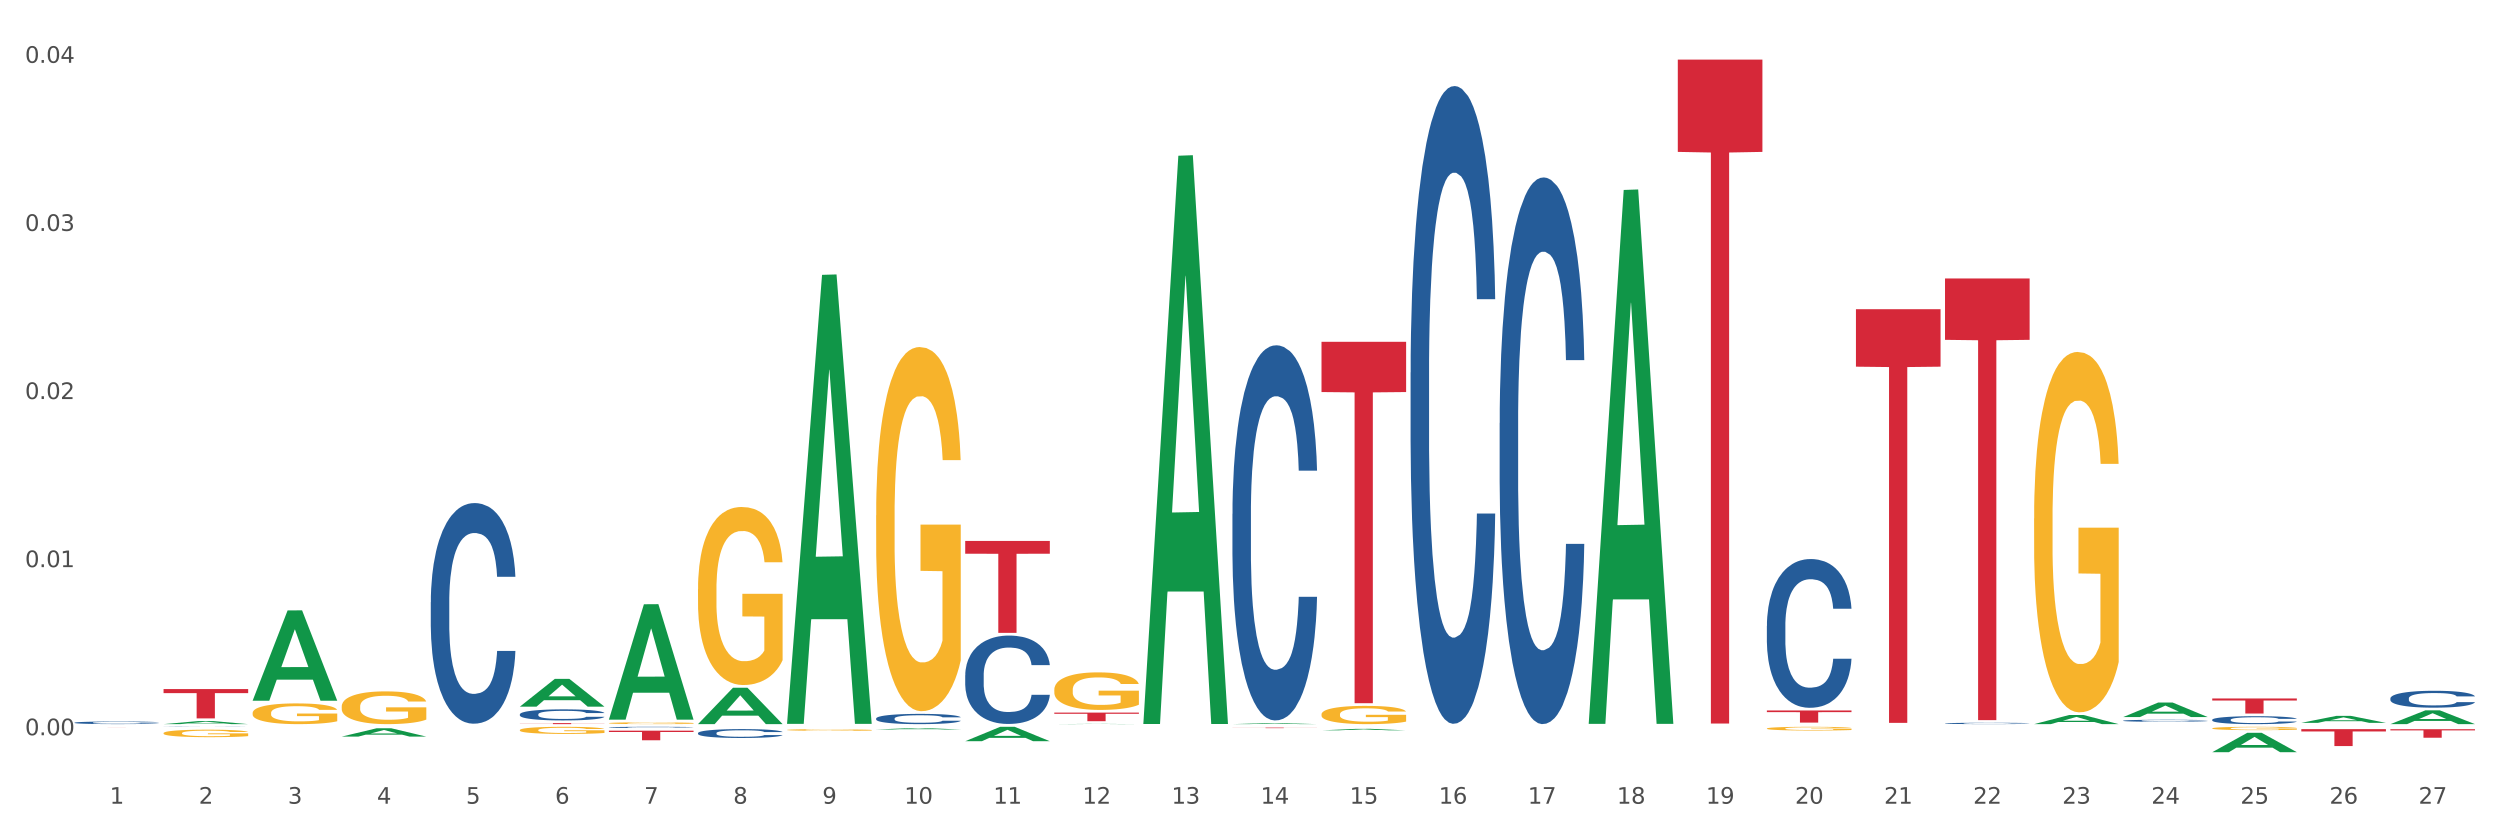 <?xml version="1.0" encoding="utf-8" standalone="no"?>
<!DOCTYPE svg PUBLIC "-//W3C//DTD SVG 1.1//EN"
  "http://www.w3.org/Graphics/SVG/1.1/DTD/svg11.dtd">
<svg xmlns:xlink="http://www.w3.org/1999/xlink" width="1080pt" height="360pt" viewBox="0 0 1080 360" xmlns="http://www.w3.org/2000/svg" version="1.1">
 <rect x="0" y="0" width="1080" height="360" fill="#333333" stroke="none"/>
 <defs>
  <style type="text/css">*{stroke-linejoin: round; stroke-linecap: butt}</style>
 </defs>
 <g id="figure_1">
  <g id="patch_1">
   <path d="M 0 360 
L 1080 360 
L 1080 0 
L 0 0 
z
" style="fill: #ffffff; stroke: #ffffff; stroke-linejoin: miter"/>
  </g>
  <g id="axes_1">
   <g id="matplotlib.axis_1">
    <g id="xtick_1">
     <g id="text_1">
      <!-- 1 -->
      <g style="fill: #4d4d4d" transform="translate(47.399 347.204) scale(0.096 -0.096)">
       <defs>
        <path id="DejaVuSans-31" d="M 794 531 
L 1825 531 
L 1825 4091 
L 703 3866 
L 703 4441 
L 1819 4666 
L 2450 4666 
L 2450 531 
L 3481 531 
L 3481 0 
L 794 0 
L 794 531 
z
" transform="scale(0.016)"/>
       </defs>
       <use xlink:href="#DejaVuSans-31"/>
      </g>
     </g>
    </g>
    <g id="xtick_2">
     <g id="text_2">
      <!-- 2 -->
      <g style="fill: #4d4d4d" transform="translate(85.878 347.204) scale(0.096 -0.096)">
       <defs>
        <path id="DejaVuSans-32" d="M 1228 531 
L 3431 531 
L 3431 0 
L 469 0 
L 469 531 
Q 828 903 1448 1529 
Q 2069 2156 2228 2338 
Q 2531 2678 2651 2914 
Q 2772 3150 2772 3378 
Q 2772 3750 2511 3984 
Q 2250 4219 1831 4219 
Q 1534 4219 1204 4116 
Q 875 4013 500 3803 
L 500 4441 
Q 881 4594 1212 4672 
Q 1544 4750 1819 4750 
Q 2544 4750 2975 4387 
Q 3406 4025 3406 3419 
Q 3406 3131 3298 2873 
Q 3191 2616 2906 2266 
Q 2828 2175 2409 1742 
Q 1991 1309 1228 531 
z
" transform="scale(0.016)"/>
       </defs>
       <use xlink:href="#DejaVuSans-32"/>
      </g>
     </g>
    </g>
    <g id="xtick_3">
     <g id="text_3">
      <!-- 3 -->
      <g style="fill: #4d4d4d" transform="translate(124.358 347.204) scale(0.096 -0.096)">
       <defs>
        <path id="DejaVuSans-33" d="M 2597 2516 
Q 3050 2419 3304 2112 
Q 3559 1806 3559 1356 
Q 3559 666 3084 287 
Q 2609 -91 1734 -91 
Q 1441 -91 1130 -33 
Q 819 25 488 141 
L 488 750 
Q 750 597 1062 519 
Q 1375 441 1716 441 
Q 2309 441 2620 675 
Q 2931 909 2931 1356 
Q 2931 1769 2642 2001 
Q 2353 2234 1838 2234 
L 1294 2234 
L 1294 2753 
L 1863 2753 
Q 2328 2753 2575 2939 
Q 2822 3125 2822 3475 
Q 2822 3834 2567 4026 
Q 2313 4219 1838 4219 
Q 1578 4219 1281 4162 
Q 984 4106 628 3988 
L 628 4550 
Q 988 4650 1302 4700 
Q 1616 4750 1894 4750 
Q 2613 4750 3031 4423 
Q 3450 4097 3450 3541 
Q 3450 3153 3228 2886 
Q 3006 2619 2597 2516 
z
" transform="scale(0.016)"/>
       </defs>
       <use xlink:href="#DejaVuSans-33"/>
      </g>
     </g>
    </g>
    <g id="xtick_4">
     <g id="text_4">
      <!-- 4 -->
      <g style="fill: #4d4d4d" transform="translate(162.838 347.204) scale(0.096 -0.096)">
       <defs>
        <path id="DejaVuSans-34" d="M 2419 4116 
L 825 1625 
L 2419 1625 
L 2419 4116 
z
M 2253 4666 
L 3047 4666 
L 3047 1625 
L 3713 1625 
L 3713 1100 
L 3047 1100 
L 3047 0 
L 2419 0 
L 2419 1100 
L 313 1100 
L 313 1709 
L 2253 4666 
z
" transform="scale(0.016)"/>
       </defs>
       <use xlink:href="#DejaVuSans-34"/>
      </g>
     </g>
    </g>
    <g id="xtick_5">
     <g id="text_5">
      <!-- 5 -->
      <g style="fill: #4d4d4d" transform="translate(201.317 347.204) scale(0.096 -0.096)">
       <defs>
        <path id="DejaVuSans-35" d="M 691 4666 
L 3169 4666 
L 3169 4134 
L 1269 4134 
L 1269 2991 
Q 1406 3038 1543 3061 
Q 1681 3084 1819 3084 
Q 2600 3084 3056 2656 
Q 3513 2228 3513 1497 
Q 3513 744 3044 326 
Q 2575 -91 1722 -91 
Q 1428 -91 1123 -41 
Q 819 9 494 109 
L 494 744 
Q 775 591 1075 516 
Q 1375 441 1709 441 
Q 2250 441 2565 725 
Q 2881 1009 2881 1497 
Q 2881 1984 2565 2268 
Q 2250 2553 1709 2553 
Q 1456 2553 1204 2497 
Q 953 2441 691 2322 
L 691 4666 
z
" transform="scale(0.016)"/>
       </defs>
       <use xlink:href="#DejaVuSans-35"/>
      </g>
     </g>
    </g>
    <g id="xtick_6">
     <g id="text_6">
      <!-- 6 -->
      <g style="fill: #4d4d4d" transform="translate(239.797 347.204) scale(0.096 -0.096)">
       <defs>
        <path id="DejaVuSans-36" d="M 2113 2584 
Q 1688 2584 1439 2293 
Q 1191 2003 1191 1497 
Q 1191 994 1439 701 
Q 1688 409 2113 409 
Q 2538 409 2786 701 
Q 3034 994 3034 1497 
Q 3034 2003 2786 2293 
Q 2538 2584 2113 2584 
z
M 3366 4563 
L 3366 3988 
Q 3128 4100 2886 4159 
Q 2644 4219 2406 4219 
Q 1781 4219 1451 3797 
Q 1122 3375 1075 2522 
Q 1259 2794 1537 2939 
Q 1816 3084 2150 3084 
Q 2853 3084 3261 2657 
Q 3669 2231 3669 1497 
Q 3669 778 3244 343 
Q 2819 -91 2113 -91 
Q 1303 -91 875 529 
Q 447 1150 447 2328 
Q 447 3434 972 4092 
Q 1497 4750 2381 4750 
Q 2619 4750 2861 4703 
Q 3103 4656 3366 4563 
z
" transform="scale(0.016)"/>
       </defs>
       <use xlink:href="#DejaVuSans-36"/>
      </g>
     </g>
    </g>
    <g id="xtick_7">
     <g id="text_7">
      <!-- 7 -->
      <g style="fill: #4d4d4d" transform="translate(278.276 347.204) scale(0.096 -0.096)">
       <defs>
        <path id="DejaVuSans-37" d="M 525 4666 
L 3525 4666 
L 3525 4397 
L 1831 0 
L 1172 0 
L 2766 4134 
L 525 4134 
L 525 4666 
z
" transform="scale(0.016)"/>
       </defs>
       <use xlink:href="#DejaVuSans-37"/>
      </g>
     </g>
    </g>
    <g id="xtick_8">
     <g id="text_8">
      <!-- 8 -->
      <g style="fill: #4d4d4d" transform="translate(316.756 347.204) scale(0.096 -0.096)">
       <defs>
        <path id="DejaVuSans-38" d="M 2034 2216 
Q 1584 2216 1326 1975 
Q 1069 1734 1069 1313 
Q 1069 891 1326 650 
Q 1584 409 2034 409 
Q 2484 409 2743 651 
Q 3003 894 3003 1313 
Q 3003 1734 2745 1975 
Q 2488 2216 2034 2216 
z
M 1403 2484 
Q 997 2584 770 2862 
Q 544 3141 544 3541 
Q 544 4100 942 4425 
Q 1341 4750 2034 4750 
Q 2731 4750 3128 4425 
Q 3525 4100 3525 3541 
Q 3525 3141 3298 2862 
Q 3072 2584 2669 2484 
Q 3125 2378 3379 2068 
Q 3634 1759 3634 1313 
Q 3634 634 3220 271 
Q 2806 -91 2034 -91 
Q 1263 -91 848 271 
Q 434 634 434 1313 
Q 434 1759 690 2068 
Q 947 2378 1403 2484 
z
M 1172 3481 
Q 1172 3119 1398 2916 
Q 1625 2713 2034 2713 
Q 2441 2713 2670 2916 
Q 2900 3119 2900 3481 
Q 2900 3844 2670 4047 
Q 2441 4250 2034 4250 
Q 1625 4250 1398 4047 
Q 1172 3844 1172 3481 
z
" transform="scale(0.016)"/>
       </defs>
       <use xlink:href="#DejaVuSans-38"/>
      </g>
     </g>
    </g>
    <g id="xtick_9">
     <g id="text_9">
      <!-- 9 -->
      <g style="fill: #4d4d4d" transform="translate(355.236 347.204) scale(0.096 -0.096)">
       <defs>
        <path id="DejaVuSans-39" d="M 703 97 
L 703 672 
Q 941 559 1184 500 
Q 1428 441 1663 441 
Q 2288 441 2617 861 
Q 2947 1281 2994 2138 
Q 2813 1869 2534 1725 
Q 2256 1581 1919 1581 
Q 1219 1581 811 2004 
Q 403 2428 403 3163 
Q 403 3881 828 4315 
Q 1253 4750 1959 4750 
Q 2769 4750 3195 4129 
Q 3622 3509 3622 2328 
Q 3622 1225 3098 567 
Q 2575 -91 1691 -91 
Q 1453 -91 1209 -44 
Q 966 3 703 97 
z
M 1959 2075 
Q 2384 2075 2632 2365 
Q 2881 2656 2881 3163 
Q 2881 3666 2632 3958 
Q 2384 4250 1959 4250 
Q 1534 4250 1286 3958 
Q 1038 3666 1038 3163 
Q 1038 2656 1286 2365 
Q 1534 2075 1959 2075 
z
" transform="scale(0.016)"/>
       </defs>
       <use xlink:href="#DejaVuSans-39"/>
      </g>
     </g>
    </g>
    <g id="xtick_10">
     <g id="text_10">
      <!-- 10 -->
      <g style="fill: #4d4d4d" transform="translate(390.661 347.204) scale(0.096 -0.096)">
       <defs>
        <path id="DejaVuSans-30" d="M 2034 4250 
Q 1547 4250 1301 3770 
Q 1056 3291 1056 2328 
Q 1056 1369 1301 889 
Q 1547 409 2034 409 
Q 2525 409 2770 889 
Q 3016 1369 3016 2328 
Q 3016 3291 2770 3770 
Q 2525 4250 2034 4250 
z
M 2034 4750 
Q 2819 4750 3233 4129 
Q 3647 3509 3647 2328 
Q 3647 1150 3233 529 
Q 2819 -91 2034 -91 
Q 1250 -91 836 529 
Q 422 1150 422 2328 
Q 422 3509 836 4129 
Q 1250 4750 2034 4750 
z
" transform="scale(0.016)"/>
       </defs>
       <use xlink:href="#DejaVuSans-31"/>
       <use xlink:href="#DejaVuSans-30" transform="translate(63.623 0)"/>
      </g>
     </g>
    </g>
    <g id="xtick_11">
     <g id="text_11">
      <!-- 11 -->
      <g style="fill: #4d4d4d" transform="translate(429.141 347.204) scale(0.096 -0.096)">
       <use xlink:href="#DejaVuSans-31"/>
       <use xlink:href="#DejaVuSans-31" transform="translate(63.623 0)"/>
      </g>
     </g>
    </g>
    <g id="xtick_12">
     <g id="text_12">
      <!-- 12 -->
      <g style="fill: #4d4d4d" transform="translate(467.62 347.204) scale(0.096 -0.096)">
       <use xlink:href="#DejaVuSans-31"/>
       <use xlink:href="#DejaVuSans-32" transform="translate(63.623 0)"/>
      </g>
     </g>
    </g>
    <g id="xtick_13">
     <g id="text_13">
      <!-- 13 -->
      <g style="fill: #4d4d4d" transform="translate(506.1 347.204) scale(0.096 -0.096)">
       <use xlink:href="#DejaVuSans-31"/>
       <use xlink:href="#DejaVuSans-33" transform="translate(63.623 0)"/>
      </g>
     </g>
    </g>
    <g id="xtick_14">
     <g id="text_14">
      <!-- 14 -->
      <g style="fill: #4d4d4d" transform="translate(544.58 347.204) scale(0.096 -0.096)">
       <use xlink:href="#DejaVuSans-31"/>
       <use xlink:href="#DejaVuSans-34" transform="translate(63.623 0)"/>
      </g>
     </g>
    </g>
    <g id="xtick_15">
     <g id="text_15">
      <!-- 15 -->
      <g style="fill: #4d4d4d" transform="translate(583.059 347.204) scale(0.096 -0.096)">
       <use xlink:href="#DejaVuSans-31"/>
       <use xlink:href="#DejaVuSans-35" transform="translate(63.623 0)"/>
      </g>
     </g>
    </g>
    <g id="xtick_16">
     <g id="text_16">
      <!-- 16 -->
      <g style="fill: #4d4d4d" transform="translate(621.539 347.204) scale(0.096 -0.096)">
       <use xlink:href="#DejaVuSans-31"/>
       <use xlink:href="#DejaVuSans-36" transform="translate(63.623 0)"/>
      </g>
     </g>
    </g>
    <g id="xtick_17">
     <g id="text_17">
      <!-- 17 -->
      <g style="fill: #4d4d4d" transform="translate(660.018 347.204) scale(0.096 -0.096)">
       <use xlink:href="#DejaVuSans-31"/>
       <use xlink:href="#DejaVuSans-37" transform="translate(63.623 0)"/>
      </g>
     </g>
    </g>
    <g id="xtick_18">
     <g id="text_18">
      <!-- 18 -->
      <g style="fill: #4d4d4d" transform="translate(698.498 347.204) scale(0.096 -0.096)">
       <use xlink:href="#DejaVuSans-31"/>
       <use xlink:href="#DejaVuSans-38" transform="translate(63.623 0)"/>
      </g>
     </g>
    </g>
    <g id="xtick_19">
     <g id="text_19">
      <!-- 19 -->
      <g style="fill: #4d4d4d" transform="translate(736.977 347.204) scale(0.096 -0.096)">
       <use xlink:href="#DejaVuSans-31"/>
       <use xlink:href="#DejaVuSans-39" transform="translate(63.623 0)"/>
      </g>
     </g>
    </g>
    <g id="xtick_20">
     <g id="text_20">
      <!-- 20 -->
      <g style="fill: #4d4d4d" transform="translate(775.457 347.204) scale(0.096 -0.096)">
       <use xlink:href="#DejaVuSans-32"/>
       <use xlink:href="#DejaVuSans-30" transform="translate(63.623 0)"/>
      </g>
     </g>
    </g>
    <g id="xtick_21">
     <g id="text_21">
      <!-- 21 -->
      <g style="fill: #4d4d4d" transform="translate(813.937 347.204) scale(0.096 -0.096)">
       <use xlink:href="#DejaVuSans-32"/>
       <use xlink:href="#DejaVuSans-31" transform="translate(63.623 0)"/>
      </g>
     </g>
    </g>
    <g id="xtick_22">
     <g id="text_22">
      <!-- 22 -->
      <g style="fill: #4d4d4d" transform="translate(852.416 347.204) scale(0.096 -0.096)">
       <use xlink:href="#DejaVuSans-32"/>
       <use xlink:href="#DejaVuSans-32" transform="translate(63.623 0)"/>
      </g>
     </g>
    </g>
    <g id="xtick_23">
     <g id="text_23">
      <!-- 23 -->
      <g style="fill: #4d4d4d" transform="translate(890.896 347.204) scale(0.096 -0.096)">
       <use xlink:href="#DejaVuSans-32"/>
       <use xlink:href="#DejaVuSans-33" transform="translate(63.623 0)"/>
      </g>
     </g>
    </g>
    <g id="xtick_24">
     <g id="text_24">
      <!-- 24 -->
      <g style="fill: #4d4d4d" transform="translate(929.375 347.204) scale(0.096 -0.096)">
       <use xlink:href="#DejaVuSans-32"/>
       <use xlink:href="#DejaVuSans-34" transform="translate(63.623 0)"/>
      </g>
     </g>
    </g>
    <g id="xtick_25">
     <g id="text_25">
      <!-- 25 -->
      <g style="fill: #4d4d4d" transform="translate(967.855 347.204) scale(0.096 -0.096)">
       <use xlink:href="#DejaVuSans-32"/>
       <use xlink:href="#DejaVuSans-35" transform="translate(63.623 0)"/>
      </g>
     </g>
    </g>
    <g id="xtick_26">
     <g id="text_26">
      <!-- 26 -->
      <g style="fill: #4d4d4d" transform="translate(1006.335 347.204) scale(0.096 -0.096)">
       <use xlink:href="#DejaVuSans-32"/>
       <use xlink:href="#DejaVuSans-36" transform="translate(63.623 0)"/>
      </g>
     </g>
    </g>
    <g id="xtick_27">
     <g id="text_27">
      <!-- 27 -->
      <g style="fill: #4d4d4d" transform="translate(1044.814 347.204) scale(0.096 -0.096)">
       <use xlink:href="#DejaVuSans-32"/>
       <use xlink:href="#DejaVuSans-37" transform="translate(63.623 0)"/>
      </g>
     </g>
    </g>
    <g id="xtick_28"/>
    <g id="xtick_29"/>
    <g id="xtick_30"/>
    <g id="xtick_31"/>
    <g id="xtick_32"/>
    <g id="xtick_33"/>
    <g id="xtick_34"/>
    <g id="xtick_35"/>
    <g id="xtick_36"/>
    <g id="xtick_37"/>
    <g id="xtick_38"/>
    <g id="xtick_39"/>
    <g id="xtick_40"/>
    <g id="xtick_41"/>
    <g id="xtick_42"/>
    <g id="xtick_43"/>
    <g id="xtick_44"/>
    <g id="xtick_45"/>
    <g id="xtick_46"/>
    <g id="xtick_47"/>
    <g id="xtick_48"/>
    <g id="xtick_49"/>
    <g id="xtick_50"/>
    <g id="xtick_51"/>
    <g id="xtick_52"/>
    <g id="xtick_53"/>
   </g>
   <g id="matplotlib.axis_2">
    <g id="ytick_1">
     <g id="text_28">
      <!-- 0.00 -->
      <g style="fill: #4d4d4d" transform="translate(10.8 317.627) scale(0.096 -0.096)">
       <defs>
        <path id="DejaVuSans-2e" d="M 684 794 
L 1344 794 
L 1344 0 
L 684 0 
L 684 794 
z
" transform="scale(0.016)"/>
       </defs>
       <use xlink:href="#DejaVuSans-30"/>
       <use xlink:href="#DejaVuSans-2e" transform="translate(63.623 0)"/>
       <use xlink:href="#DejaVuSans-30" transform="translate(95.41 0)"/>
       <use xlink:href="#DejaVuSans-30" transform="translate(159.033 0)"/>
      </g>
     </g>
    </g>
    <g id="ytick_2">
     <g id="text_29">
      <!-- 0.01 -->
      <g style="fill: #4d4d4d" transform="translate(10.8 245.005) scale(0.096 -0.096)">
       <use xlink:href="#DejaVuSans-30"/>
       <use xlink:href="#DejaVuSans-2e" transform="translate(63.623 0)"/>
       <use xlink:href="#DejaVuSans-30" transform="translate(95.41 0)"/>
       <use xlink:href="#DejaVuSans-31" transform="translate(159.033 0)"/>
      </g>
     </g>
    </g>
    <g id="ytick_3">
     <g id="text_30">
      <!-- 0.02 -->
      <g style="fill: #4d4d4d" transform="translate(10.8 172.383) scale(0.096 -0.096)">
       <use xlink:href="#DejaVuSans-30"/>
       <use xlink:href="#DejaVuSans-2e" transform="translate(63.623 0)"/>
       <use xlink:href="#DejaVuSans-30" transform="translate(95.41 0)"/>
       <use xlink:href="#DejaVuSans-32" transform="translate(159.033 0)"/>
      </g>
     </g>
    </g>
    <g id="ytick_4">
     <g id="text_31">
      <!-- 0.03 -->
      <g style="fill: #4d4d4d" transform="translate(10.8 99.761) scale(0.096 -0.096)">
       <use xlink:href="#DejaVuSans-30"/>
       <use xlink:href="#DejaVuSans-2e" transform="translate(63.623 0)"/>
       <use xlink:href="#DejaVuSans-30" transform="translate(95.41 0)"/>
       <use xlink:href="#DejaVuSans-33" transform="translate(159.033 0)"/>
      </g>
     </g>
    </g>
    <g id="ytick_5">
     <g id="text_32">
      <!-- 0.04 -->
      <g style="fill: #4d4d4d" transform="translate(10.8 27.139) scale(0.096 -0.096)">
       <use xlink:href="#DejaVuSans-30"/>
       <use xlink:href="#DejaVuSans-2e" transform="translate(63.623 0)"/>
       <use xlink:href="#DejaVuSans-30" transform="translate(95.41 0)"/>
       <use xlink:href="#DejaVuSans-34" transform="translate(159.033 0)"/>
      </g>
     </g>
    </g>
    <g id="ytick_6"/>
    <g id="ytick_7"/>
    <g id="ytick_8"/>
    <g id="ytick_9"/>
   </g>
   <g id="PolyCollection_1">
    <path d="M 70.655 312.824 
L 70.692 312.823 
L 85.767 311.49 
L 92.023 311.489 
L 107.21 312.827 
L 99.974 312.827 
L 96.696 312.515 
L 81.131 312.515 
L 81.018 312.52 
L 77.853 312.827 
L 70.655 312.827 
L 70.655 312.824 
L 83.091 312.33 
L 94.736 312.328 
L 88.97 311.774 
L 88.895 311.772 
L 88.819 311.776 
L 83.053 312.328 
L 83.091 312.33 
L 70.655 312.824 
z
" clip-path="url(#p9f5715ce96)" style="fill: #109648"/>
    <path d="M 109.134 302.648 
L 109.172 302.611 
L 124.246 263.701 
L 130.502 263.665 
L 145.69 302.721 
L 138.454 302.721 
L 135.175 293.626 
L 119.611 293.626 
L 119.498 293.773 
L 116.332 302.721 
L 109.134 302.721 
L 109.134 302.648 
L 121.571 288.199 
L 133.216 288.162 
L 127.45 271.989 
L 127.374 271.916 
L 127.299 272.026 
L 121.533 288.162 
L 121.571 288.199 
L 109.134 302.648 
z
" clip-path="url(#p9f5715ce96)" style="fill: #109648"/>
    <path d="M 147.614 318.205 
L 147.651 318.201 
L 162.726 314.605 
L 168.982 314.601 
L 184.169 318.211 
L 176.934 318.211 
L 173.655 317.371 
L 158.091 317.371 
L 157.977 317.384 
L 154.812 318.211 
L 147.614 318.211 
L 147.614 318.205 
L 160.05 316.869 
L 171.695 316.866 
L 165.929 315.371 
L 165.854 315.364 
L 165.779 315.374 
L 160.013 316.866 
L 160.05 316.869 
L 147.614 318.205 
z
" clip-path="url(#p9f5715ce96)" style="fill: #109648"/>
    <path d="M 763.287 314.722 
L 763.33 314.721 
L 763.33 314.668 
L 763.417 314.622 
L 763.848 314.512 
L 764.496 314.421 
L 764.97 314.373 
L 765.445 314.333 
L 766.006 314.294 
L 766.697 314.253 
L 767.948 314.193 
L 768.725 314.162 
L 769.675 314.129 
L 771.401 314.083 
L 772.653 314.056 
L 773.947 314.034 
L 776.062 314.008 
L 777.443 313.996 
L 778.911 313.987 
L 780.68 313.981 
L 782.018 313.98 
L 784.953 313.984 
L 787.456 313.997 
L 788.665 314.008 
L 790.218 314.025 
L 791.038 314.037 
L 792.376 314.061 
L 793.757 314.091 
L 794.707 314.118 
L 796.131 314.168 
L 797.21 314.218 
L 798.203 314.279 
L 798.721 314.322 
L 799.109 314.361 
L 799.454 314.407 
L 799.8 314.479 
L 792.031 314.479 
L 791.729 314.427 
L 791.254 314.379 
L 790.564 314.332 
L 789.959 314.303 
L 788.924 314.266 
L 787.974 314.242 
L 786.981 314.225 
L 785.773 314.21 
L 784.824 314.203 
L 783.486 314.197 
L 780.853 314.198 
L 779.083 314.21 
L 777.875 314.225 
L 777.098 314.238 
L 776.408 314.253 
L 775.631 314.273 
L 774.724 314.304 
L 774.077 314.332 
L 773.43 314.367 
L 772.912 314.402 
L 772.437 314.443 
L 772.049 314.487 
L 771.746 314.533 
L 771.487 314.589 
L 771.272 314.681 
L 771.272 314.882 
L 771.358 314.928 
L 771.574 314.988 
L 771.833 315.033 
L 772.264 315.088 
L 772.653 315.124 
L 773.386 315.177 
L 774.206 315.221 
L 774.854 315.249 
L 775.501 315.272 
L 776.623 315.305 
L 777.875 315.331 
L 778.954 315.347 
L 780.421 315.362 
L 781.414 315.368 
L 782.277 315.371 
L 784.392 315.371 
L 785.903 315.366 
L 787.586 315.356 
L 788.88 315.343 
L 789.959 315.327 
L 791.168 315.3 
L 791.945 315.275 
L 791.945 314.969 
L 782.45 314.967 
L 782.45 314.763 
L 799.843 314.763 
L 799.843 315.362 
L 799.109 315.393 
L 798.289 315.421 
L 797.426 315.446 
L 796.131 315.476 
L 794.577 315.506 
L 793.196 315.526 
L 791.729 315.544 
L 790.003 315.56 
L 787.758 315.575 
L 786.377 315.581 
L 784.651 315.585 
L 782.622 315.586 
L 780.853 315.583 
L 779.127 315.576 
L 777.314 315.563 
L 775.544 315.544 
L 774.206 315.525 
L 772.869 315.501 
L 771.444 315.471 
L 770.322 315.441 
L 769.459 315.415 
L 768.509 315.381 
L 767.474 315.337 
L 766.697 315.297 
L 766.006 315.256 
L 765.273 315.203 
L 764.755 315.158 
L 764.237 315.101 
L 763.935 315.058 
L 763.589 314.992 
L 763.33 314.9 
L 763.287 314.722 
z
" clip-path="url(#p9f5715ce96)" style="fill: #f7b32b"/>
    <path d="M 994.165 314.975 
L 1030.72 314.975 
L 1030.72 315.992 
L 1016.341 315.999 
L 1016.341 322.296 
L 1008.458 322.296 
L 1008.458 315.999 
L 994.165 315.992 
L 994.165 314.982 
L 994.165 314.975 
z
" clip-path="url(#p9f5715ce96)" style="fill: #d62839"/>
    <path d="M 532.41 314.32 
L 568.965 314.32 
L 568.965 314.354 
L 554.586 314.354 
L 554.586 314.562 
L 546.703 314.562 
L 546.703 314.354 
L 532.41 314.354 
L 532.41 314.321 
L 532.41 314.32 
z
" clip-path="url(#p9f5715ce96)" style="fill: #d62839"/>
    <path d="M 878.726 223.983 
L 878.769 223.841 
L 878.769 218.722 
L 878.855 214.314 
L 879.287 203.649 
L 879.934 194.833 
L 880.409 190.141 
L 880.884 186.302 
L 881.445 182.462 
L 882.136 178.481 
L 883.387 172.651 
L 884.164 169.665 
L 885.114 166.537 
L 886.84 161.986 
L 888.092 159.427 
L 889.386 157.294 
L 891.501 154.734 
L 892.882 153.597 
L 894.35 152.744 
L 896.119 152.175 
L 897.457 152.033 
L 900.392 152.459 
L 902.895 153.739 
L 904.103 154.734 
L 905.657 156.441 
L 906.477 157.578 
L 907.815 159.853 
L 909.196 162.839 
L 910.146 165.399 
L 911.57 170.234 
L 912.649 175.068 
L 913.642 181.04 
L 914.16 185.164 
L 914.548 189.003 
L 914.893 193.411 
L 915.238 200.379 
L 907.47 200.379 
L 907.168 195.402 
L 906.693 190.71 
L 906.002 186.159 
L 905.398 183.316 
L 904.362 179.761 
L 903.413 177.486 
L 902.42 175.779 
L 901.212 174.357 
L 900.262 173.646 
L 898.924 173.078 
L 896.292 173.22 
L 894.522 174.357 
L 893.314 175.779 
L 892.537 177.059 
L 891.846 178.481 
L 891.069 180.472 
L 890.163 183.458 
L 889.516 186.159 
L 888.868 189.572 
L 888.35 192.985 
L 887.876 196.966 
L 887.487 201.232 
L 887.185 205.64 
L 886.926 211.044 
L 886.71 220.002 
L 886.71 239.483 
L 886.797 243.891 
L 887.013 249.721 
L 887.271 254.129 
L 887.703 259.39 
L 888.092 262.945 
L 888.825 268.064 
L 889.645 272.33 
L 890.293 275.031 
L 890.94 277.306 
L 892.062 280.435 
L 893.314 282.994 
L 894.393 284.558 
L 895.86 285.98 
L 896.853 286.549 
L 897.716 286.833 
L 899.831 286.833 
L 901.341 286.407 
L 903.024 285.411 
L 904.319 284.132 
L 905.398 282.568 
L 906.607 280.008 
L 907.384 277.591 
L 907.384 247.872 
L 897.889 247.73 
L 897.889 227.965 
L 915.282 227.965 
L 915.282 285.98 
L 914.548 288.966 
L 913.728 291.668 
L 912.865 294.085 
L 911.57 297.071 
L 910.016 299.915 
L 908.635 301.906 
L 907.168 303.612 
L 905.441 305.177 
L 903.197 306.599 
L 901.816 307.167 
L 900.09 307.594 
L 898.061 307.736 
L 896.292 307.452 
L 894.565 306.741 
L 892.753 305.461 
L 890.983 303.612 
L 889.645 301.764 
L 888.307 299.489 
L 886.883 296.503 
L 885.761 293.659 
L 884.898 291.099 
L 883.948 287.829 
L 882.912 283.563 
L 882.136 279.724 
L 881.445 275.742 
L 880.711 270.623 
L 880.193 266.215 
L 879.676 260.67 
L 879.373 256.546 
L 879.028 250.147 
L 878.769 241.189 
L 878.726 223.983 
z
" clip-path="url(#p9f5715ce96)" style="fill: #f7b32b"/>
    <path d="M 955.685 314.647 
L 955.728 314.645 
L 955.728 314.598 
L 955.815 314.557 
L 956.246 314.458 
L 956.894 314.376 
L 957.368 314.333 
L 957.843 314.297 
L 958.404 314.262 
L 959.095 314.225 
L 960.346 314.171 
L 961.123 314.143 
L 962.073 314.114 
L 963.799 314.072 
L 965.051 314.048 
L 966.345 314.029 
L 968.46 314.005 
L 969.841 313.994 
L 971.309 313.986 
L 973.078 313.981 
L 974.416 313.98 
L 977.351 313.984 
L 979.854 313.996 
L 981.063 314.005 
L 982.616 314.021 
L 983.436 314.031 
L 984.774 314.052 
L 986.155 314.08 
L 987.105 314.104 
L 988.529 314.149 
L 989.608 314.193 
L 990.601 314.249 
L 991.119 314.287 
L 991.507 314.322 
L 991.852 314.363 
L 992.198 314.428 
L 984.429 314.428 
L 984.127 314.382 
L 983.652 314.338 
L 982.962 314.296 
L 982.357 314.27 
L 981.322 314.237 
L 980.372 314.216 
L 979.379 314.2 
L 978.171 314.187 
L 977.222 314.18 
L 975.884 314.175 
L 973.251 314.176 
L 971.481 314.187 
L 970.273 314.2 
L 969.496 314.212 
L 968.806 314.225 
L 968.029 314.243 
L 967.122 314.271 
L 966.475 314.296 
L 965.828 314.328 
L 965.31 314.359 
L 964.835 314.396 
L 964.446 314.436 
L 964.144 314.477 
L 963.885 314.527 
L 963.67 314.61 
L 963.67 314.79 
L 963.756 314.831 
L 963.972 314.885 
L 964.231 314.926 
L 964.662 314.975 
L 965.051 315.008 
L 965.784 315.055 
L 966.604 315.095 
L 967.252 315.12 
L 967.899 315.141 
L 969.021 315.17 
L 970.273 315.194 
L 971.352 315.208 
L 972.819 315.221 
L 973.812 315.227 
L 974.675 315.229 
L 976.79 315.229 
L 978.3 315.225 
L 979.984 315.216 
L 981.278 315.204 
L 982.357 315.19 
L 983.566 315.166 
L 984.343 315.143 
L 984.343 314.868 
L 974.848 314.867 
L 974.848 314.684 
L 992.241 314.684 
L 992.241 315.221 
L 991.507 315.249 
L 990.687 315.274 
L 989.824 315.296 
L 988.529 315.324 
L 986.975 315.35 
L 985.594 315.369 
L 984.127 315.385 
L 982.401 315.399 
L 980.156 315.412 
L 978.775 315.418 
L 977.049 315.422 
L 975.02 315.423 
L 973.251 315.42 
L 971.525 315.414 
L 969.712 315.402 
L 967.942 315.385 
L 966.604 315.368 
L 965.266 315.346 
L 963.842 315.319 
L 962.72 315.292 
L 961.857 315.269 
L 960.907 315.238 
L 959.872 315.199 
L 959.095 315.163 
L 958.404 315.126 
L 957.671 315.079 
L 957.153 315.038 
L 956.635 314.987 
L 956.333 314.948 
L 955.987 314.889 
L 955.728 314.806 
L 955.685 314.647 
z
" clip-path="url(#p9f5715ce96)" style="fill: #f7b32b"/>
    <path d="M 763.287 306.926 
L 799.843 306.926 
L 799.843 307.652 
L 785.463 307.657 
L 785.463 312.152 
L 777.58 312.152 
L 777.58 307.657 
L 763.287 307.652 
L 763.287 306.93 
L 763.287 306.926 
z
" clip-path="url(#p9f5715ce96)" style="fill: #d62839"/>
    <path d="M 801.767 133.569 
L 838.322 133.569 
L 838.322 158.403 
L 823.943 158.57 
L 823.943 312.272 
L 816.06 312.272 
L 816.06 158.57 
L 801.767 158.403 
L 801.767 133.736 
L 801.767 133.569 
z
" clip-path="url(#p9f5715ce96)" style="fill: #d62839"/>
    <path d="M 840.246 120.293 
L 876.802 120.293 
L 876.802 146.807 
L 862.422 146.986 
L 862.422 311.086 
L 854.539 311.086 
L 854.539 146.986 
L 840.246 146.807 
L 840.246 120.472 
L 840.246 120.293 
z
" clip-path="url(#p9f5715ce96)" style="fill: #d62839"/>
    <path d="M 955.685 301.729 
L 992.241 301.729 
L 992.241 302.634 
L 977.861 302.64 
L 977.861 308.241 
L 969.978 308.241 
L 969.978 302.64 
L 955.685 302.634 
L 955.685 301.735 
L 955.685 301.729 
z
" clip-path="url(#p9f5715ce96)" style="fill: #d62839"/>
    <path d="M 724.808 25.759 
L 761.363 25.759 
L 761.363 65.616 
L 746.984 65.885 
L 746.984 312.561 
L 739.101 312.561 
L 739.101 65.885 
L 724.808 65.616 
L 724.808 26.029 
L 724.808 25.759 
z
" clip-path="url(#p9f5715ce96)" style="fill: #d62839"/>
    <path d="M 570.889 147.668 
L 607.445 147.668 
L 607.445 169.364 
L 593.065 169.51 
L 593.065 303.789 
L 585.182 303.789 
L 585.182 169.51 
L 570.889 169.364 
L 570.889 147.815 
L 570.889 147.668 
z
" clip-path="url(#p9f5715ce96)" style="fill: #d62839"/>
    <path d="M 70.655 297.669 
L 107.21 297.669 
L 107.21 299.429 
L 92.831 299.441 
L 92.831 310.336 
L 84.948 310.336 
L 84.948 299.441 
L 70.655 299.429 
L 70.655 297.681 
L 70.655 297.669 
z
" clip-path="url(#p9f5715ce96)" style="fill: #d62839"/>
    <path d="M 32.175 314.23 
L 68.731 314.23 
L 68.731 314.233 
L 54.351 314.233 
L 54.351 314.251 
L 46.468 314.251 
L 46.468 314.233 
L 32.175 314.233 
L 32.175 314.23 
L 32.175 314.23 
z
" clip-path="url(#p9f5715ce96)" style="fill: #d62839"/>
    <path d="M 224.573 312.382 
L 261.129 312.382 
L 261.129 312.444 
L 246.749 312.444 
L 246.749 312.827 
L 238.866 312.827 
L 238.866 312.444 
L 224.573 312.444 
L 224.573 312.382 
L 224.573 312.382 
z
" clip-path="url(#p9f5715ce96)" style="fill: #d62839"/>
    <path d="M 532.41 312.826 
L 532.447 312.826 
L 547.522 312.394 
L 553.778 312.394 
L 568.965 312.827 
L 561.73 312.827 
L 558.451 312.726 
L 542.886 312.726 
L 542.773 312.728 
L 539.608 312.827 
L 532.41 312.827 
L 532.41 312.826 
L 544.846 312.666 
L 556.491 312.665 
L 550.725 312.486 
L 550.65 312.485 
L 550.574 312.486 
L 544.808 312.665 
L 544.846 312.666 
L 532.41 312.826 
z
" clip-path="url(#p9f5715ce96)" style="fill: #109648"/>
    <path d="M 416.971 320.198 
L 417.009 320.192 
L 432.083 313.986 
L 438.339 313.98 
L 453.527 320.21 
L 446.291 320.21 
L 443.012 318.759 
L 427.448 318.759 
L 427.335 318.782 
L 424.169 320.21 
L 416.971 320.21 
L 416.971 320.198 
L 429.407 317.893 
L 441.052 317.887 
L 435.286 315.308 
L 435.211 315.296 
L 435.136 315.314 
L 429.37 317.887 
L 429.407 317.893 
L 416.971 320.198 
z
" clip-path="url(#p9f5715ce96)" style="fill: #109648"/>
    <path d="M 455.451 312.827 
L 455.488 312.827 
L 470.563 312.713 
L 476.819 312.713 
L 492.006 312.827 
L 484.77 312.827 
L 481.492 312.8 
L 465.927 312.8 
L 465.814 312.801 
L 462.649 312.827 
L 455.451 312.827 
L 455.451 312.827 
L 467.887 312.784 
L 479.532 312.784 
L 473.766 312.737 
L 473.691 312.737 
L 473.615 312.737 
L 467.849 312.784 
L 467.887 312.784 
L 455.451 312.827 
z
" clip-path="url(#p9f5715ce96)" style="fill: #109648"/>
    <path d="M 378.491 315.143 
L 378.529 315.142 
L 393.603 314.533 
L 399.859 314.533 
L 415.047 315.144 
L 407.811 315.144 
L 404.532 315.002 
L 388.968 315.002 
L 388.855 315.004 
L 385.689 315.144 
L 378.491 315.144 
L 378.491 315.143 
L 390.928 314.917 
L 402.573 314.916 
L 396.807 314.663 
L 396.731 314.662 
L 396.656 314.663 
L 390.89 314.916 
L 390.928 314.917 
L 378.491 315.143 
z
" clip-path="url(#p9f5715ce96)" style="fill: #109648"/>
    <path d="M 455.451 307.844 
L 492.006 307.844 
L 492.006 308.36 
L 477.626 308.363 
L 477.626 311.56 
L 469.744 311.56 
L 469.744 308.363 
L 455.451 308.36 
L 455.451 307.847 
L 455.451 307.844 
z
" clip-path="url(#p9f5715ce96)" style="fill: #d62839"/>
    <path d="M 686.328 312.27 
L 686.366 312.053 
L 701.44 82.061 
L 707.696 81.844 
L 722.884 312.703 
L 715.648 312.703 
L 712.369 258.944 
L 696.805 258.944 
L 696.692 259.811 
L 693.526 312.703 
L 686.328 312.703 
L 686.328 312.27 
L 698.765 226.862 
L 710.41 226.646 
L 704.644 131.05 
L 704.568 130.617 
L 704.493 131.267 
L 698.727 226.646 
L 698.765 226.862 
L 686.328 312.27 
z
" clip-path="url(#p9f5715ce96)" style="fill: #109648"/>
    <path d="M 570.889 315.515 
L 570.927 315.514 
L 586.001 314.857 
L 592.257 314.856 
L 607.445 315.516 
L 600.209 315.516 
L 596.93 315.362 
L 581.366 315.362 
L 581.253 315.365 
L 578.087 315.516 
L 570.889 315.516 
L 570.889 315.515 
L 583.326 315.27 
L 594.971 315.27 
L 589.205 314.997 
L 589.129 314.995 
L 589.054 314.997 
L 583.288 315.27 
L 583.326 315.27 
L 570.889 315.515 
z
" clip-path="url(#p9f5715ce96)" style="fill: #109648"/>
    <path d="M 493.93 312.311 
L 493.968 312.08 
L 509.042 67.275 
L 515.298 67.044 
L 530.486 312.772 
L 523.25 312.772 
L 519.971 255.551 
L 504.407 255.551 
L 504.294 256.474 
L 501.128 312.772 
L 493.93 312.772 
L 493.93 312.311 
L 506.367 221.403 
L 518.012 221.172 
L 512.246 119.42 
L 512.17 118.959 
L 512.095 119.651 
L 506.329 221.172 
L 506.367 221.403 
L 493.93 312.311 
z
" clip-path="url(#p9f5715ce96)" style="fill: #109648"/>
    <path d="M 263.053 315.646 
L 299.608 315.646 
L 299.608 316.221 
L 285.228 316.225 
L 285.228 319.781 
L 277.346 319.781 
L 277.346 316.225 
L 263.053 316.221 
L 263.053 315.65 
L 263.053 315.646 
z
" clip-path="url(#p9f5715ce96)" style="fill: #d62839"/>
    <path d="M 416.971 233.681 
L 453.527 233.681 
L 453.527 239.203 
L 439.147 239.24 
L 439.147 273.412 
L 431.264 273.412 
L 431.264 239.24 
L 416.971 239.203 
L 416.971 233.719 
L 416.971 233.681 
z
" clip-path="url(#p9f5715ce96)" style="fill: #d62839"/>
    <path d="M 609.369 160.965 
L 609.412 160.713 
L 609.412 153.668 
L 609.542 144.106 
L 610.017 126.493 
L 610.622 113.157 
L 611.659 97.556 
L 612.221 91.014 
L 612.955 83.717 
L 614.468 71.89 
L 616.196 61.826 
L 617.406 56.29 
L 618.313 52.767 
L 620.344 46.477 
L 621.511 43.709 
L 622.721 41.444 
L 623.758 39.934 
L 625.486 38.173 
L 626.869 37.418 
L 628.468 37.166 
L 629.807 37.418 
L 631.579 38.425 
L 634.171 41.444 
L 635.165 43.205 
L 636.505 46.225 
L 637.887 50.251 
L 639.011 54.277 
L 640.307 60.064 
L 641.647 67.613 
L 642.943 77.175 
L 643.85 85.981 
L 644.585 95.291 
L 645.233 106.614 
L 645.708 118.944 
L 645.924 129.26 
L 638.017 129.26 
L 637.801 119.95 
L 637.369 109.885 
L 636.937 103.092 
L 636.462 97.556 
L 635.727 91.265 
L 635.079 87.239 
L 633.999 82.459 
L 633.005 79.439 
L 632.184 77.678 
L 631.19 76.168 
L 629.073 74.658 
L 627.56 74.658 
L 626.61 75.162 
L 625.443 76.42 
L 624.449 78.181 
L 623.282 81.2 
L 622.375 84.472 
L 621.468 88.749 
L 620.949 91.769 
L 620.171 97.304 
L 619.653 101.834 
L 618.961 109.634 
L 618.573 115.17 
L 617.881 129.512 
L 617.579 140.08 
L 617.449 147.377 
L 617.363 155.429 
L 617.363 194.682 
L 617.622 212.296 
L 617.838 219.845 
L 618.184 228.4 
L 618.832 239.471 
L 619.782 250.291 
L 620.776 258.091 
L 621.597 262.872 
L 622.375 266.395 
L 623.153 269.163 
L 624.103 271.679 
L 624.881 273.189 
L 626.048 274.698 
L 627.431 275.453 
L 628.511 275.453 
L 630.715 274.195 
L 631.708 272.937 
L 632.659 271.176 
L 633.696 268.408 
L 634.517 265.388 
L 634.992 263.124 
L 635.77 258.343 
L 636.375 253.31 
L 636.894 247.523 
L 637.239 242.491 
L 637.628 234.942 
L 637.931 226.387 
L 638.017 221.858 
L 645.924 221.858 
L 645.752 230.916 
L 645.449 239.723 
L 644.844 251.549 
L 644.369 258.343 
L 643.634 266.646 
L 642.857 273.692 
L 641.776 281.492 
L 640.783 287.279 
L 639.745 292.312 
L 638.622 296.841 
L 636.591 303.132 
L 635.857 304.893 
L 634.301 307.913 
L 633.091 309.674 
L 631.32 311.435 
L 629.505 312.442 
L 627.603 312.693 
L 625.918 312.19 
L 624.06 310.68 
L 622.894 309.171 
L 621.597 306.906 
L 620.085 303.383 
L 618.659 299.106 
L 617.32 294.073 
L 616.066 288.286 
L 614.9 281.744 
L 613.387 270.924 
L 612.264 260.356 
L 611.443 250.543 
L 610.881 242.239 
L 610.319 231.671 
L 610.017 224.374 
L 609.542 206.76 
L 609.369 190.405 
L 609.369 160.965 
z
" clip-path="url(#p9f5715ce96)" style="fill: #255c99"/>
    <path d="M 340.012 315.327 
L 340.055 315.327 
L 340.055 315.304 
L 340.141 315.284 
L 340.573 315.236 
L 341.22 315.197 
L 341.695 315.176 
L 342.17 315.159 
L 342.731 315.142 
L 343.421 315.124 
L 344.673 315.098 
L 345.45 315.084 
L 346.399 315.07 
L 348.126 315.05 
L 349.377 315.038 
L 350.672 315.029 
L 352.787 315.017 
L 354.168 315.012 
L 355.635 315.009 
L 357.405 315.006 
L 358.743 315.005 
L 361.678 315.007 
L 364.181 315.013 
L 365.389 315.017 
L 366.943 315.025 
L 367.763 315.03 
L 369.101 315.04 
L 370.482 315.054 
L 371.431 315.065 
L 372.856 315.087 
L 373.935 315.108 
L 374.927 315.135 
L 375.445 315.154 
L 375.834 315.171 
L 376.179 315.191 
L 376.524 315.222 
L 368.756 315.222 
L 368.453 315.199 
L 367.979 315.178 
L 367.288 315.158 
L 366.684 315.145 
L 365.648 315.129 
L 364.699 315.119 
L 363.706 315.112 
L 362.498 315.105 
L 361.548 315.102 
L 360.21 315.1 
L 357.577 315.1 
L 355.808 315.105 
L 354.599 315.112 
L 353.823 315.117 
L 353.132 315.124 
L 352.355 315.133 
L 351.449 315.146 
L 350.801 315.158 
L 350.154 315.173 
L 349.636 315.189 
L 349.161 315.206 
L 348.773 315.226 
L 348.471 315.245 
L 348.212 315.269 
L 347.996 315.31 
L 347.996 315.397 
L 348.082 315.416 
L 348.298 315.442 
L 348.557 315.462 
L 348.989 315.486 
L 349.377 315.502 
L 350.111 315.525 
L 350.931 315.544 
L 351.578 315.556 
L 352.226 315.566 
L 353.348 315.58 
L 354.599 315.591 
L 355.678 315.598 
L 357.146 315.605 
L 358.138 315.607 
L 359.002 315.609 
L 361.116 315.609 
L 362.627 315.607 
L 364.31 315.602 
L 365.605 315.596 
L 366.684 315.589 
L 367.892 315.578 
L 368.669 315.567 
L 368.669 315.434 
L 359.174 315.434 
L 359.174 315.345 
L 376.567 315.345 
L 376.567 315.605 
L 375.834 315.618 
L 375.014 315.63 
L 374.15 315.641 
L 372.856 315.654 
L 371.302 315.667 
L 369.921 315.676 
L 368.453 315.684 
L 366.727 315.691 
L 364.483 315.697 
L 363.102 315.7 
L 361.375 315.701 
L 359.347 315.702 
L 357.577 315.701 
L 355.851 315.698 
L 354.038 315.692 
L 352.269 315.684 
L 350.931 315.675 
L 349.593 315.665 
L 348.169 315.652 
L 347.047 315.639 
L 346.183 315.628 
L 345.234 315.613 
L 344.198 315.594 
L 343.421 315.577 
L 342.731 315.559 
L 341.997 315.536 
L 341.479 315.516 
L 340.961 315.491 
L 340.659 315.473 
L 340.314 315.444 
L 340.055 315.404 
L 340.012 315.327 
z
" clip-path="url(#p9f5715ce96)" style="fill: #f7b32b"/>
    <path d="M 378.491 222.615 
L 378.534 222.471 
L 378.534 217.299 
L 378.621 212.845 
L 379.052 202.069 
L 379.7 193.161 
L 380.175 188.42 
L 380.649 184.54 
L 381.21 180.661 
L 381.901 176.638 
L 383.152 170.747 
L 383.929 167.73 
L 384.879 164.569 
L 386.605 159.971 
L 387.857 157.385 
L 389.152 155.23 
L 391.266 152.644 
L 392.647 151.494 
L 394.115 150.632 
L 395.884 150.058 
L 397.222 149.914 
L 400.157 150.345 
L 402.66 151.638 
L 403.869 152.644 
L 405.422 154.368 
L 406.243 155.517 
L 407.58 157.816 
L 408.962 160.834 
L 409.911 163.42 
L 411.335 168.305 
L 412.414 173.19 
L 413.407 179.224 
L 413.925 183.391 
L 414.313 187.27 
L 414.659 191.724 
L 415.004 198.765 
L 407.235 198.765 
L 406.933 193.736 
L 406.458 188.994 
L 405.768 184.397 
L 405.164 181.523 
L 404.128 177.931 
L 403.178 175.632 
L 402.186 173.908 
L 400.977 172.471 
L 400.028 171.753 
L 398.69 171.178 
L 396.057 171.322 
L 394.287 172.471 
L 393.079 173.908 
L 392.302 175.201 
L 391.612 176.638 
L 390.835 178.65 
L 389.928 181.667 
L 389.281 184.397 
L 388.634 187.845 
L 388.116 191.293 
L 387.641 195.316 
L 387.253 199.627 
L 386.95 204.081 
L 386.692 209.54 
L 386.476 218.592 
L 386.476 238.276 
L 386.562 242.73 
L 386.778 248.621 
L 387.037 253.075 
L 387.468 258.391 
L 387.857 261.983 
L 388.591 267.155 
L 389.411 271.466 
L 390.058 274.196 
L 390.705 276.494 
L 391.827 279.655 
L 393.079 282.242 
L 394.158 283.822 
L 395.625 285.259 
L 396.618 285.834 
L 397.481 286.121 
L 399.596 286.121 
L 401.107 285.69 
L 402.79 284.684 
L 404.085 283.391 
L 405.164 281.811 
L 406.372 279.224 
L 407.149 276.782 
L 407.149 246.753 
L 397.654 246.609 
L 397.654 226.638 
L 415.047 226.638 
L 415.047 285.259 
L 414.313 288.276 
L 413.493 291.006 
L 412.63 293.448 
L 411.335 296.466 
L 409.782 299.339 
L 408.4 301.351 
L 406.933 303.075 
L 405.207 304.655 
L 402.962 306.092 
L 401.581 306.667 
L 399.855 307.098 
L 397.827 307.242 
L 396.057 306.954 
L 394.331 306.236 
L 392.518 304.943 
L 390.748 303.075 
L 389.411 301.207 
L 388.073 298.908 
L 386.648 295.891 
L 385.526 293.017 
L 384.663 290.431 
L 383.714 287.127 
L 382.678 282.816 
L 381.901 278.937 
L 381.21 274.914 
L 380.477 269.742 
L 379.959 265.288 
L 379.441 259.684 
L 379.139 255.517 
L 378.793 249.052 
L 378.534 240 
L 378.491 222.615 
z
" clip-path="url(#p9f5715ce96)" style="fill: #f7b32b"/>
    <path d="M 263.053 312.405 
L 263.096 312.404 
L 263.096 312.378 
L 263.182 312.356 
L 263.614 312.302 
L 264.261 312.258 
L 264.736 312.234 
L 265.21 312.215 
L 265.772 312.195 
L 266.462 312.175 
L 267.714 312.146 
L 268.491 312.131 
L 269.44 312.115 
L 271.166 312.092 
L 272.418 312.079 
L 273.713 312.068 
L 275.828 312.055 
L 277.209 312.05 
L 278.676 312.045 
L 280.446 312.042 
L 281.784 312.042 
L 284.718 312.044 
L 287.222 312.05 
L 288.43 312.055 
L 289.984 312.064 
L 290.804 312.07 
L 292.142 312.081 
L 293.523 312.096 
L 294.472 312.109 
L 295.896 312.134 
L 296.975 312.158 
L 297.968 312.188 
L 298.486 312.209 
L 298.874 312.228 
L 299.22 312.25 
L 299.565 312.286 
L 291.796 312.286 
L 291.494 312.26 
L 291.02 312.237 
L 290.329 312.214 
L 289.725 312.2 
L 288.689 312.182 
L 287.739 312.17 
L 286.747 312.162 
L 285.538 312.154 
L 284.589 312.151 
L 283.251 312.148 
L 280.618 312.149 
L 278.849 312.154 
L 277.64 312.162 
L 276.863 312.168 
L 276.173 312.175 
L 275.396 312.185 
L 274.49 312.2 
L 273.842 312.214 
L 273.195 312.231 
L 272.677 312.248 
L 272.202 312.268 
L 271.814 312.29 
L 271.512 312.312 
L 271.253 312.339 
L 271.037 312.385 
L 271.037 312.483 
L 271.123 312.505 
L 271.339 312.534 
L 271.598 312.557 
L 272.03 312.583 
L 272.418 312.601 
L 273.152 312.627 
L 273.972 312.648 
L 274.619 312.662 
L 275.267 312.673 
L 276.389 312.689 
L 277.64 312.702 
L 278.719 312.71 
L 280.187 312.717 
L 281.179 312.72 
L 282.042 312.722 
L 284.157 312.722 
L 285.668 312.719 
L 287.351 312.714 
L 288.646 312.708 
L 289.725 312.7 
L 290.933 312.687 
L 291.71 312.675 
L 291.71 312.525 
L 282.215 312.524 
L 282.215 312.425 
L 299.608 312.425 
L 299.608 312.717 
L 298.874 312.732 
L 298.054 312.746 
L 297.191 312.758 
L 295.896 312.773 
L 294.343 312.788 
L 292.962 312.798 
L 291.494 312.806 
L 289.768 312.814 
L 287.524 312.821 
L 286.143 312.824 
L 284.416 312.826 
L 282.388 312.827 
L 280.618 312.826 
L 278.892 312.822 
L 277.079 312.815 
L 275.31 312.806 
L 273.972 312.797 
L 272.634 312.785 
L 271.21 312.77 
L 270.087 312.756 
L 269.224 312.743 
L 268.275 312.727 
L 267.239 312.705 
L 266.462 312.686 
L 265.772 312.666 
L 265.038 312.64 
L 264.52 312.618 
L 264.002 312.59 
L 263.7 312.569 
L 263.355 312.537 
L 263.096 312.491 
L 263.053 312.405 
z
" clip-path="url(#p9f5715ce96)" style="fill: #f7b32b"/>
    <path d="M 224.573 305.264 
L 224.611 305.252 
L 239.685 293.271 
L 245.941 293.26 
L 261.129 305.286 
L 253.893 305.286 
L 250.614 302.486 
L 235.05 302.486 
L 234.937 302.531 
L 231.771 305.286 
L 224.573 305.286 
L 224.573 305.264 
L 237.009 300.814 
L 248.654 300.803 
L 242.888 295.823 
L 242.813 295.801 
L 242.738 295.834 
L 236.972 300.803 
L 237.009 300.814 
L 224.573 305.264 
z
" clip-path="url(#p9f5715ce96)" style="fill: #109648"/>
    <path d="M 994.165 312.268 
L 994.202 312.265 
L 1009.277 309.26 
L 1015.533 309.257 
L 1030.72 312.274 
L 1023.485 312.274 
L 1020.206 311.571 
L 1004.642 311.571 
L 1004.529 311.583 
L 1001.363 312.274 
L 994.165 312.274 
L 994.165 312.268 
L 1006.601 311.152 
L 1018.246 311.149 
L 1012.48 309.9 
L 1012.405 309.895 
L 1012.33 309.903 
L 1006.564 311.149 
L 1006.601 311.152 
L 994.165 312.268 
z
" clip-path="url(#p9f5715ce96)" style="fill: #109648"/>
    <path d="M 109.134 308.011 
L 109.177 308.003 
L 109.177 307.708 
L 109.264 307.455 
L 109.695 306.842 
L 110.343 306.335 
L 110.817 306.065 
L 111.292 305.844 
L 111.853 305.624 
L 112.544 305.395 
L 113.795 305.059 
L 114.572 304.888 
L 115.522 304.708 
L 117.248 304.446 
L 118.5 304.299 
L 119.794 304.176 
L 121.909 304.029 
L 123.29 303.964 
L 124.758 303.915 
L 126.527 303.882 
L 127.865 303.874 
L 130.8 303.898 
L 133.303 303.972 
L 134.512 304.029 
L 136.065 304.127 
L 136.885 304.193 
L 138.223 304.323 
L 139.604 304.495 
L 140.554 304.642 
L 141.978 304.92 
L 143.057 305.198 
L 144.05 305.542 
L 144.568 305.779 
L 144.956 306 
L 145.301 306.253 
L 145.647 306.654 
L 137.878 306.654 
L 137.576 306.368 
L 137.101 306.098 
L 136.411 305.836 
L 135.806 305.673 
L 134.771 305.468 
L 133.821 305.337 
L 132.828 305.239 
L 131.62 305.157 
L 130.67 305.117 
L 129.333 305.084 
L 126.7 305.092 
L 124.93 305.157 
L 123.722 305.239 
L 122.945 305.313 
L 122.254 305.395 
L 121.478 305.509 
L 120.571 305.681 
L 119.924 305.836 
L 119.277 306.032 
L 118.759 306.229 
L 118.284 306.458 
L 117.895 306.703 
L 117.593 306.956 
L 117.334 307.267 
L 117.119 307.782 
L 117.119 308.902 
L 117.205 309.156 
L 117.421 309.491 
L 117.68 309.744 
L 118.111 310.047 
L 118.5 310.251 
L 119.233 310.546 
L 120.053 310.791 
L 120.701 310.946 
L 121.348 311.077 
L 122.47 311.257 
L 123.722 311.404 
L 124.801 311.494 
L 126.268 311.576 
L 127.261 311.609 
L 128.124 311.625 
L 130.239 311.625 
L 131.749 311.6 
L 133.433 311.543 
L 134.727 311.47 
L 135.806 311.38 
L 137.015 311.233 
L 137.792 311.094 
L 137.792 309.385 
L 128.297 309.376 
L 128.297 308.24 
L 145.69 308.24 
L 145.69 311.576 
L 144.956 311.748 
L 144.136 311.903 
L 143.273 312.042 
L 141.978 312.214 
L 140.424 312.377 
L 139.043 312.492 
L 137.576 312.59 
L 135.85 312.68 
L 133.605 312.762 
L 132.224 312.794 
L 130.498 312.819 
L 128.469 312.827 
L 126.7 312.811 
L 124.974 312.77 
L 123.161 312.696 
L 121.391 312.59 
L 120.053 312.484 
L 118.715 312.353 
L 117.291 312.181 
L 116.169 312.017 
L 115.306 311.87 
L 114.356 311.682 
L 113.321 311.437 
L 112.544 311.216 
L 111.853 310.987 
L 111.119 310.693 
L 110.602 310.439 
L 110.084 310.121 
L 109.782 309.883 
L 109.436 309.515 
L 109.177 309 
L 109.134 308.011 
z
" clip-path="url(#p9f5715ce96)" style="fill: #f7b32b"/>
    <path d="M 70.655 316.719 
L 70.698 316.716 
L 70.698 316.61 
L 70.784 316.518 
L 71.216 316.296 
L 71.863 316.112 
L 72.338 316.015 
L 72.813 315.935 
L 73.374 315.855 
L 74.064 315.772 
L 75.316 315.651 
L 76.093 315.588 
L 77.042 315.523 
L 78.768 315.429 
L 80.02 315.375 
L 81.315 315.331 
L 83.43 315.278 
L 84.811 315.254 
L 86.278 315.236 
L 88.048 315.224 
L 89.386 315.221 
L 92.32 315.23 
L 94.824 315.257 
L 96.032 315.278 
L 97.586 315.313 
L 98.406 315.337 
L 99.744 315.384 
L 101.125 315.446 
L 102.074 315.5 
L 103.499 315.6 
L 104.578 315.701 
L 105.57 315.825 
L 106.088 315.911 
L 106.477 315.991 
L 106.822 316.083 
L 107.167 316.228 
L 99.398 316.228 
L 99.096 316.124 
L 98.622 316.026 
L 97.931 315.932 
L 97.327 315.873 
L 96.291 315.799 
L 95.341 315.751 
L 94.349 315.716 
L 93.14 315.686 
L 92.191 315.671 
L 90.853 315.659 
L 88.22 315.662 
L 86.451 315.686 
L 85.242 315.716 
L 84.465 315.742 
L 83.775 315.772 
L 82.998 315.813 
L 82.092 315.876 
L 81.444 315.932 
L 80.797 316.003 
L 80.279 316.074 
L 79.804 316.157 
L 79.416 316.246 
L 79.114 316.337 
L 78.855 316.45 
L 78.639 316.636 
L 78.639 317.042 
L 78.725 317.134 
L 78.941 317.255 
L 79.2 317.347 
L 79.632 317.456 
L 80.02 317.53 
L 80.754 317.637 
L 81.574 317.726 
L 82.221 317.782 
L 82.869 317.829 
L 83.991 317.894 
L 85.242 317.948 
L 86.321 317.98 
L 87.789 318.01 
L 88.781 318.022 
L 89.645 318.028 
L 91.759 318.028 
L 93.27 318.019 
L 94.953 317.998 
L 96.248 317.971 
L 97.327 317.939 
L 98.535 317.886 
L 99.312 317.835 
L 99.312 317.216 
L 89.817 317.214 
L 89.817 316.802 
L 107.21 316.802 
L 107.21 318.01 
L 106.477 318.072 
L 105.656 318.128 
L 104.793 318.179 
L 103.499 318.241 
L 101.945 318.3 
L 100.564 318.341 
L 99.096 318.377 
L 97.37 318.409 
L 95.126 318.439 
L 93.745 318.451 
L 92.018 318.46 
L 89.99 318.463 
L 88.22 318.457 
L 86.494 318.442 
L 84.681 318.415 
L 82.912 318.377 
L 81.574 318.338 
L 80.236 318.291 
L 78.812 318.229 
L 77.689 318.17 
L 76.826 318.116 
L 75.877 318.048 
L 74.841 317.96 
L 74.064 317.88 
L 73.374 317.797 
L 72.64 317.69 
L 72.122 317.598 
L 71.604 317.483 
L 71.302 317.397 
L 70.957 317.264 
L 70.698 317.077 
L 70.655 316.719 
z
" clip-path="url(#p9f5715ce96)" style="fill: #f7b32b"/>
    <path d="M 1032.644 312.816 
L 1032.682 312.81 
L 1047.757 306.873 
L 1054.012 306.867 
L 1069.2 312.827 
L 1061.964 312.827 
L 1058.686 311.439 
L 1043.121 311.439 
L 1043.008 311.462 
L 1039.842 312.827 
L 1032.644 312.827 
L 1032.644 312.816 
L 1045.081 310.611 
L 1056.726 310.605 
L 1050.96 308.138 
L 1050.885 308.126 
L 1050.809 308.143 
L 1045.043 310.605 
L 1045.081 310.611 
L 1032.644 312.816 
z
" clip-path="url(#p9f5715ce96)" style="fill: #109648"/>
    <path d="M 917.206 309.77 
L 917.243 309.764 
L 932.318 303.498 
L 938.574 303.492 
L 953.761 309.782 
L 946.525 309.782 
L 943.247 308.317 
L 927.682 308.317 
L 927.569 308.341 
L 924.404 309.782 
L 917.206 309.782 
L 917.206 309.77 
L 929.642 307.443 
L 941.287 307.437 
L 935.521 304.833 
L 935.446 304.821 
L 935.37 304.839 
L 929.604 307.437 
L 929.642 307.443 
L 917.206 309.77 
z
" clip-path="url(#p9f5715ce96)" style="fill: #109648"/>
    <path d="M 955.685 324.934 
L 955.723 324.926 
L 970.797 316.584 
L 977.053 316.576 
L 992.241 324.95 
L 985.005 324.95 
L 981.726 323 
L 966.162 323 
L 966.049 323.031 
L 962.883 324.95 
L 955.685 324.95 
L 955.685 324.934 
L 968.122 321.836 
L 979.767 321.828 
L 974.001 318.361 
L 973.925 318.345 
L 973.85 318.368 
L 968.084 321.828 
L 968.122 321.836 
L 955.685 324.934 
z
" clip-path="url(#p9f5715ce96)" style="fill: #109648"/>
    <path d="M 878.726 312.82 
L 878.764 312.816 
L 893.838 308.893 
L 900.094 308.889 
L 915.282 312.827 
L 908.046 312.827 
L 904.767 311.91 
L 889.203 311.91 
L 889.09 311.925 
L 885.924 312.827 
L 878.726 312.827 
L 878.726 312.82 
L 891.162 311.363 
L 902.808 311.359 
L 897.042 309.728 
L 896.966 309.721 
L 896.891 309.732 
L 891.125 311.359 
L 891.162 311.363 
L 878.726 312.82 
z
" clip-path="url(#p9f5715ce96)" style="fill: #109648"/>
    <path d="M 301.532 254.563 
L 301.575 254.493 
L 301.575 251.964 
L 301.662 249.786 
L 302.093 244.518 
L 302.741 240.163 
L 303.215 237.844 
L 303.69 235.948 
L 304.251 234.051 
L 304.942 232.084 
L 306.193 229.204 
L 306.97 227.729 
L 307.92 226.184 
L 309.646 223.936 
L 310.898 222.671 
L 312.192 221.618 
L 314.307 220.353 
L 315.688 219.791 
L 317.156 219.37 
L 318.925 219.089 
L 320.263 219.019 
L 323.198 219.229 
L 325.701 219.862 
L 326.91 220.353 
L 328.463 221.196 
L 329.283 221.758 
L 330.621 222.882 
L 332.002 224.357 
L 332.952 225.622 
L 334.376 228.01 
L 335.455 230.398 
L 336.448 233.349 
L 336.966 235.386 
L 337.354 237.283 
L 337.699 239.46 
L 338.045 242.902 
L 330.276 242.902 
L 329.974 240.444 
L 329.499 238.125 
L 328.809 235.878 
L 328.204 234.473 
L 327.169 232.717 
L 326.219 231.593 
L 325.226 230.75 
L 324.018 230.047 
L 323.068 229.696 
L 321.731 229.415 
L 319.098 229.485 
L 317.328 230.047 
L 316.12 230.75 
L 315.343 231.382 
L 314.652 232.084 
L 313.876 233.068 
L 312.969 234.543 
L 312.322 235.878 
L 311.674 237.564 
L 311.157 239.249 
L 310.682 241.216 
L 310.293 243.324 
L 309.991 245.501 
L 309.732 248.171 
L 309.517 252.596 
L 309.517 262.22 
L 309.603 264.397 
L 309.819 267.277 
L 310.078 269.455 
L 310.509 272.054 
L 310.898 273.81 
L 311.631 276.339 
L 312.451 278.446 
L 313.099 279.781 
L 313.746 280.905 
L 314.868 282.45 
L 316.12 283.715 
L 317.199 284.488 
L 318.666 285.19 
L 319.659 285.471 
L 320.522 285.612 
L 322.637 285.612 
L 324.147 285.401 
L 325.831 284.909 
L 327.125 284.277 
L 328.204 283.504 
L 329.413 282.24 
L 330.19 281.046 
L 330.19 266.364 
L 320.695 266.294 
L 320.695 256.53 
L 338.088 256.53 
L 338.088 285.19 
L 337.354 286.665 
L 336.534 288 
L 335.671 289.194 
L 334.376 290.669 
L 332.822 292.074 
L 331.441 293.058 
L 329.974 293.901 
L 328.248 294.673 
L 326.003 295.376 
L 324.622 295.657 
L 322.896 295.867 
L 320.867 295.938 
L 319.098 295.797 
L 317.371 295.446 
L 315.559 294.814 
L 313.789 293.901 
L 312.451 292.987 
L 311.113 291.863 
L 309.689 290.388 
L 308.567 288.983 
L 307.704 287.719 
L 306.754 286.103 
L 305.719 283.996 
L 304.942 282.099 
L 304.251 280.132 
L 303.517 277.604 
L 303 275.426 
L 302.482 272.686 
L 302.18 270.649 
L 301.834 267.488 
L 301.575 263.063 
L 301.532 254.563 
z
" clip-path="url(#p9f5715ce96)" style="fill: #f7b32b"/>
    <path d="M 147.614 305.214 
L 147.657 305.201 
L 147.657 304.736 
L 147.743 304.335 
L 148.175 303.365 
L 148.822 302.564 
L 149.297 302.138 
L 149.772 301.789 
L 150.333 301.44 
L 151.023 301.078 
L 152.275 300.548 
L 153.052 300.276 
L 154.001 299.992 
L 155.728 299.578 
L 156.979 299.346 
L 158.274 299.152 
L 160.389 298.919 
L 161.77 298.816 
L 163.237 298.738 
L 165.007 298.686 
L 166.345 298.674 
L 169.28 298.712 
L 171.783 298.829 
L 172.991 298.919 
L 174.545 299.074 
L 175.365 299.178 
L 176.703 299.384 
L 178.084 299.656 
L 179.033 299.889 
L 180.458 300.328 
L 181.537 300.767 
L 182.529 301.31 
L 183.047 301.685 
L 183.436 302.034 
L 183.781 302.435 
L 184.126 303.068 
L 176.358 303.068 
L 176.056 302.616 
L 175.581 302.189 
L 174.89 301.776 
L 174.286 301.517 
L 173.25 301.194 
L 172.301 300.987 
L 171.308 300.832 
L 170.1 300.703 
L 169.15 300.638 
L 167.812 300.586 
L 165.179 300.599 
L 163.41 300.703 
L 162.201 300.832 
L 161.425 300.948 
L 160.734 301.078 
L 159.957 301.259 
L 159.051 301.53 
L 158.404 301.776 
L 157.756 302.086 
L 157.238 302.396 
L 156.763 302.758 
L 156.375 303.146 
L 156.073 303.546 
L 155.814 304.038 
L 155.598 304.852 
L 155.598 306.623 
L 155.684 307.023 
L 155.9 307.553 
L 156.159 307.954 
L 156.591 308.432 
L 156.979 308.755 
L 157.713 309.221 
L 158.533 309.608 
L 159.18 309.854 
L 159.828 310.061 
L 160.95 310.345 
L 162.201 310.578 
L 163.28 310.72 
L 164.748 310.849 
L 165.741 310.901 
L 166.604 310.927 
L 168.718 310.927 
L 170.229 310.888 
L 171.912 310.798 
L 173.207 310.681 
L 174.286 310.539 
L 175.494 310.306 
L 176.271 310.087 
L 176.271 307.385 
L 166.776 307.372 
L 166.776 305.576 
L 184.169 305.576 
L 184.169 310.849 
L 183.436 311.121 
L 182.616 311.366 
L 181.752 311.586 
L 180.458 311.858 
L 178.904 312.116 
L 177.523 312.297 
L 176.056 312.452 
L 174.329 312.594 
L 172.085 312.724 
L 170.704 312.775 
L 168.977 312.814 
L 166.949 312.827 
L 165.179 312.801 
L 163.453 312.736 
L 161.64 312.62 
L 159.871 312.452 
L 158.533 312.284 
L 157.195 312.077 
L 155.771 311.806 
L 154.649 311.547 
L 153.786 311.315 
L 152.836 311.017 
L 151.8 310.63 
L 151.023 310.281 
L 150.333 309.919 
L 149.599 309.453 
L 149.081 309.053 
L 148.563 308.549 
L 148.261 308.174 
L 147.916 307.592 
L 147.657 306.778 
L 147.614 305.214 
z
" clip-path="url(#p9f5715ce96)" style="fill: #f7b32b"/>
    <path d="M 224.573 315.404 
L 224.616 315.401 
L 224.616 315.3 
L 224.702 315.212 
L 225.134 315.001 
L 225.781 314.827 
L 226.256 314.734 
L 226.731 314.658 
L 227.292 314.582 
L 227.983 314.503 
L 229.234 314.388 
L 230.011 314.329 
L 230.96 314.267 
L 232.687 314.177 
L 233.938 314.126 
L 235.233 314.084 
L 237.348 314.033 
L 238.729 314.011 
L 240.196 313.994 
L 241.966 313.983 
L 243.304 313.98 
L 246.239 313.988 
L 248.742 314.014 
L 249.95 314.033 
L 251.504 314.067 
L 252.324 314.09 
L 253.662 314.135 
L 255.043 314.194 
L 255.993 314.244 
L 257.417 314.34 
L 258.496 314.436 
L 259.489 314.554 
L 260.006 314.636 
L 260.395 314.712 
L 260.74 314.799 
L 261.085 314.937 
L 253.317 314.937 
L 253.015 314.838 
L 252.54 314.745 
L 251.849 314.655 
L 251.245 314.599 
L 250.209 314.529 
L 249.26 314.484 
L 248.267 314.45 
L 247.059 314.422 
L 246.109 314.408 
L 244.771 314.396 
L 242.139 314.399 
L 240.369 314.422 
L 239.161 314.45 
L 238.384 314.475 
L 237.693 314.503 
L 236.916 314.543 
L 236.01 314.602 
L 235.363 314.655 
L 234.715 314.723 
L 234.197 314.79 
L 233.723 314.869 
L 233.334 314.954 
L 233.032 315.041 
L 232.773 315.148 
L 232.557 315.325 
L 232.557 315.711 
L 232.644 315.798 
L 232.859 315.913 
L 233.118 316 
L 233.55 316.105 
L 233.938 316.175 
L 234.672 316.276 
L 235.492 316.361 
L 236.14 316.414 
L 236.787 316.459 
L 237.909 316.521 
L 239.161 316.572 
L 240.24 316.603 
L 241.707 316.631 
L 242.7 316.642 
L 243.563 316.648 
L 245.678 316.648 
L 247.188 316.639 
L 248.871 316.62 
L 250.166 316.594 
L 251.245 316.563 
L 252.454 316.513 
L 253.23 316.465 
L 253.23 315.877 
L 243.736 315.874 
L 243.736 315.483 
L 261.129 315.483 
L 261.129 316.631 
L 260.395 316.69 
L 259.575 316.743 
L 258.712 316.791 
L 257.417 316.85 
L 255.863 316.907 
L 254.482 316.946 
L 253.015 316.98 
L 251.288 317.011 
L 249.044 317.039 
L 247.663 317.05 
L 245.937 317.059 
L 243.908 317.061 
L 242.139 317.056 
L 240.412 317.042 
L 238.6 317.016 
L 236.83 316.98 
L 235.492 316.943 
L 234.154 316.898 
L 232.73 316.839 
L 231.608 316.783 
L 230.745 316.732 
L 229.795 316.667 
L 228.759 316.583 
L 227.983 316.507 
L 227.292 316.428 
L 226.558 316.327 
L 226.04 316.24 
L 225.522 316.13 
L 225.22 316.048 
L 224.875 315.922 
L 224.616 315.744 
L 224.573 315.404 
z
" clip-path="url(#p9f5715ce96)" style="fill: #f7b32b"/>
    <path d="M 301.532 312.797 
L 301.57 312.783 
L 316.644 297.105 
L 322.9 297.091 
L 338.088 312.827 
L 330.852 312.827 
L 327.573 309.162 
L 312.009 309.162 
L 311.896 309.222 
L 308.73 312.827 
L 301.532 312.827 
L 301.532 312.797 
L 313.969 306.976 
L 325.614 306.961 
L 319.848 300.445 
L 319.772 300.415 
L 319.697 300.459 
L 313.931 306.961 
L 313.969 306.976 
L 301.532 312.797 
z
" clip-path="url(#p9f5715ce96)" style="fill: #109648"/>
    <path d="M 340.012 312.333 
L 340.049 312.151 
L 355.124 118.735 
L 361.38 118.552 
L 376.567 312.698 
L 369.332 312.698 
L 366.053 267.488 
L 350.488 267.488 
L 350.375 268.218 
L 347.21 312.698 
L 340.012 312.698 
L 340.012 312.333 
L 352.448 240.509 
L 364.093 240.326 
L 358.327 159.934 
L 358.252 159.569 
L 358.176 160.116 
L 352.41 240.326 
L 352.448 240.509 
L 340.012 312.333 
z
" clip-path="url(#p9f5715ce96)" style="fill: #109648"/>
    <path d="M 570.889 308.586 
L 570.932 308.578 
L 570.932 308.319 
L 571.019 308.096 
L 571.45 307.556 
L 572.098 307.109 
L 572.572 306.872 
L 573.047 306.677 
L 573.608 306.483 
L 574.299 306.281 
L 575.55 305.986 
L 576.327 305.835 
L 577.277 305.676 
L 579.003 305.446 
L 580.255 305.316 
L 581.55 305.208 
L 583.664 305.079 
L 585.045 305.021 
L 586.513 304.978 
L 588.282 304.949 
L 589.62 304.942 
L 592.555 304.963 
L 595.058 305.028 
L 596.267 305.079 
L 597.82 305.165 
L 598.64 305.223 
L 599.978 305.338 
L 601.359 305.489 
L 602.309 305.619 
L 603.733 305.864 
L 604.812 306.108 
L 605.805 306.411 
L 606.323 306.62 
L 606.711 306.814 
L 607.056 307.037 
L 607.402 307.39 
L 599.633 307.39 
L 599.331 307.138 
L 598.856 306.9 
L 598.166 306.67 
L 597.562 306.526 
L 596.526 306.346 
L 595.576 306.231 
L 594.584 306.144 
L 593.375 306.072 
L 592.426 306.036 
L 591.088 306.008 
L 588.455 306.015 
L 586.685 306.072 
L 585.477 306.144 
L 584.7 306.209 
L 584.01 306.281 
L 583.233 306.382 
L 582.326 306.533 
L 581.679 306.67 
L 581.032 306.843 
L 580.514 307.016 
L 580.039 307.217 
L 579.651 307.433 
L 579.348 307.657 
L 579.089 307.93 
L 578.874 308.384 
L 578.874 309.37 
L 578.96 309.594 
L 579.176 309.889 
L 579.435 310.112 
L 579.866 310.379 
L 580.255 310.559 
L 580.988 310.818 
L 581.808 311.034 
L 582.456 311.171 
L 583.103 311.286 
L 584.225 311.444 
L 585.477 311.574 
L 586.556 311.653 
L 588.023 311.725 
L 589.016 311.754 
L 589.879 311.768 
L 591.994 311.768 
L 593.505 311.747 
L 595.188 311.696 
L 596.483 311.632 
L 597.562 311.552 
L 598.77 311.423 
L 599.547 311.3 
L 599.547 309.795 
L 590.052 309.788 
L 590.052 308.787 
L 607.445 308.787 
L 607.445 311.725 
L 606.711 311.876 
L 605.891 312.013 
L 605.028 312.136 
L 603.733 312.287 
L 602.18 312.431 
L 600.798 312.532 
L 599.331 312.618 
L 597.605 312.697 
L 595.36 312.769 
L 593.979 312.798 
L 592.253 312.82 
L 590.224 312.827 
L 588.455 312.813 
L 586.729 312.777 
L 584.916 312.712 
L 583.146 312.618 
L 581.808 312.524 
L 580.471 312.409 
L 579.046 312.258 
L 577.924 312.114 
L 577.061 311.984 
L 576.112 311.819 
L 575.076 311.603 
L 574.299 311.408 
L 573.608 311.207 
L 572.875 310.947 
L 572.357 310.724 
L 571.839 310.443 
L 571.537 310.235 
L 571.191 309.911 
L 570.932 309.457 
L 570.889 308.586 
z
" clip-path="url(#p9f5715ce96)" style="fill: #f7b32b"/>
    <path d="M 263.053 310.795 
L 263.09 310.748 
L 278.165 261.04 
L 284.421 260.993 
L 299.608 310.889 
L 292.372 310.889 
L 289.094 299.27 
L 273.529 299.27 
L 273.416 299.457 
L 270.251 310.889 
L 263.053 310.889 
L 263.053 310.795 
L 275.489 292.336 
L 287.134 292.289 
L 281.368 271.628 
L 281.293 271.535 
L 281.217 271.675 
L 275.451 292.289 
L 275.489 292.336 
L 263.053 310.795 
z
" clip-path="url(#p9f5715ce96)" style="fill: #109648"/>
    <path d="M 455.451 297.961 
L 455.494 297.947 
L 455.494 297.413 
L 455.58 296.954 
L 456.012 295.842 
L 456.659 294.923 
L 457.134 294.434 
L 457.608 294.034 
L 458.17 293.634 
L 458.86 293.219 
L 460.112 292.611 
L 460.889 292.3 
L 461.838 291.974 
L 463.564 291.5 
L 464.816 291.233 
L 466.111 291.011 
L 468.226 290.744 
L 469.607 290.625 
L 471.074 290.536 
L 472.844 290.477 
L 474.181 290.462 
L 477.116 290.507 
L 479.62 290.64 
L 480.828 290.744 
L 482.382 290.922 
L 483.202 291.04 
L 484.54 291.277 
L 485.921 291.589 
L 486.87 291.855 
L 488.294 292.359 
L 489.373 292.863 
L 490.366 293.486 
L 490.884 293.915 
L 491.272 294.316 
L 491.618 294.775 
L 491.963 295.501 
L 484.194 295.501 
L 483.892 294.982 
L 483.417 294.493 
L 482.727 294.019 
L 482.123 293.723 
L 481.087 293.352 
L 480.137 293.115 
L 479.145 292.937 
L 477.936 292.789 
L 476.987 292.715 
L 475.649 292.656 
L 473.016 292.671 
L 471.247 292.789 
L 470.038 292.937 
L 469.261 293.071 
L 468.571 293.219 
L 467.794 293.426 
L 466.888 293.738 
L 466.24 294.019 
L 465.593 294.375 
L 465.075 294.731 
L 464.6 295.146 
L 464.212 295.59 
L 463.91 296.05 
L 463.651 296.613 
L 463.435 297.546 
L 463.435 299.577 
L 463.521 300.036 
L 463.737 300.644 
L 463.996 301.103 
L 464.428 301.652 
L 464.816 302.022 
L 465.55 302.556 
L 466.37 303 
L 467.017 303.282 
L 467.664 303.519 
L 468.787 303.845 
L 470.038 304.112 
L 471.117 304.275 
L 472.585 304.423 
L 473.577 304.482 
L 474.44 304.512 
L 476.555 304.512 
L 478.066 304.468 
L 479.749 304.364 
L 481.044 304.23 
L 482.123 304.067 
L 483.331 303.801 
L 484.108 303.549 
L 484.108 300.451 
L 474.613 300.436 
L 474.613 298.376 
L 492.006 298.376 
L 492.006 304.423 
L 491.272 304.734 
L 490.452 305.016 
L 489.589 305.268 
L 488.294 305.579 
L 486.741 305.876 
L 485.36 306.083 
L 483.892 306.261 
L 482.166 306.424 
L 479.922 306.572 
L 478.541 306.631 
L 476.814 306.676 
L 474.786 306.691 
L 473.016 306.661 
L 471.29 306.587 
L 469.477 306.454 
L 467.708 306.261 
L 466.37 306.068 
L 465.032 305.831 
L 463.608 305.52 
L 462.485 305.223 
L 461.622 304.957 
L 460.673 304.616 
L 459.637 304.171 
L 458.86 303.771 
L 458.17 303.356 
L 457.436 302.822 
L 456.918 302.363 
L 456.4 301.785 
L 456.098 301.355 
L 455.753 300.688 
L 455.494 299.755 
L 455.451 297.961 
z
" clip-path="url(#p9f5715ce96)" style="fill: #f7b32b"/>
    <path d="M 1032.644 315.007 
L 1069.2 315.007 
L 1069.2 315.519 
L 1054.82 315.522 
L 1054.82 318.689 
L 1046.937 318.689 
L 1046.937 315.522 
L 1032.644 315.519 
L 1032.644 315.011 
L 1032.644 315.007 
z
" clip-path="url(#p9f5715ce96)" style="fill: #d62839"/>
    <path d="M 70.655 314.02 
L 70.698 314.02 
L 70.698 314.017 
L 70.827 314.014 
L 71.303 314.009 
L 71.908 314.004 
L 72.945 313.999 
L 73.506 313.997 
L 74.241 313.995 
L 75.753 313.991 
L 77.482 313.988 
L 78.692 313.986 
L 79.599 313.985 
L 81.63 313.983 
L 82.797 313.982 
L 84.006 313.981 
L 85.044 313.981 
L 86.772 313.98 
L 88.155 313.98 
L 89.753 313.98 
L 91.093 313.98 
L 92.865 313.98 
L 95.457 313.981 
L 96.451 313.982 
L 97.79 313.983 
L 99.173 313.984 
L 100.297 313.985 
L 101.593 313.987 
L 102.932 313.99 
L 104.229 313.993 
L 105.136 313.996 
L 105.871 313.999 
L 106.519 314.002 
L 106.994 314.006 
L 107.21 314.009 
L 99.303 314.009 
L 99.087 314.006 
L 98.655 314.003 
L 98.223 314.001 
L 97.747 313.999 
L 97.013 313.997 
L 96.365 313.996 
L 95.284 313.994 
L 94.29 313.993 
L 93.469 313.993 
L 92.476 313.992 
L 90.358 313.992 
L 88.846 313.992 
L 87.895 313.992 
L 86.729 313.992 
L 85.735 313.993 
L 84.568 313.994 
L 83.661 313.995 
L 82.753 313.996 
L 82.235 313.997 
L 81.457 313.999 
L 80.939 314.001 
L 80.247 314.003 
L 79.858 314.005 
L 79.167 314.01 
L 78.864 314.013 
L 78.735 314.015 
L 78.648 314.018 
L 78.648 314.03 
L 78.908 314.036 
L 79.124 314.039 
L 79.469 314.041 
L 80.118 314.045 
L 81.068 314.048 
L 82.062 314.051 
L 82.883 314.052 
L 83.661 314.054 
L 84.439 314.054 
L 85.389 314.055 
L 86.167 314.056 
L 87.334 314.056 
L 88.716 314.056 
L 89.797 314.056 
L 92 314.056 
L 92.994 314.056 
L 93.945 314.055 
L 94.982 314.054 
L 95.803 314.053 
L 96.278 314.052 
L 97.056 314.051 
L 97.661 314.049 
L 98.179 314.047 
L 98.525 314.046 
L 98.914 314.043 
L 99.216 314.041 
L 99.303 314.039 
L 107.21 314.039 
L 107.037 314.042 
L 106.735 314.045 
L 106.13 314.049 
L 105.655 314.051 
L 104.92 314.054 
L 104.142 314.056 
L 103.062 314.058 
L 102.068 314.06 
L 101.031 314.062 
L 99.908 314.063 
L 97.877 314.065 
L 97.142 314.066 
L 95.587 314.067 
L 94.377 314.067 
L 92.605 314.068 
L 90.79 314.068 
L 88.889 314.068 
L 87.204 314.068 
L 85.346 314.068 
L 84.179 314.067 
L 82.883 314.067 
L 81.371 314.065 
L 79.945 314.064 
L 78.605 314.062 
L 77.352 314.061 
L 76.185 314.058 
L 74.673 314.055 
L 73.55 314.052 
L 72.729 314.048 
L 72.167 314.046 
L 71.605 314.042 
L 71.303 314.04 
L 70.827 314.034 
L 70.655 314.029 
L 70.655 314.02 
z
" clip-path="url(#p9f5715ce96)" style="fill: #255c99"/>
    <path d="M 32.175 312.197 
L 32.218 312.196 
L 32.218 312.167 
L 32.348 312.128 
L 32.823 312.056 
L 33.428 312.001 
L 34.465 311.938 
L 35.027 311.911 
L 35.761 311.881 
L 37.274 311.833 
L 39.002 311.792 
L 40.212 311.769 
L 41.119 311.755 
L 43.15 311.729 
L 44.317 311.718 
L 45.527 311.709 
L 46.564 311.702 
L 48.292 311.695 
L 49.675 311.692 
L 51.274 311.691 
L 52.613 311.692 
L 54.385 311.696 
L 56.978 311.709 
L 57.971 311.716 
L 59.311 311.728 
L 60.694 311.745 
L 61.817 311.761 
L 63.113 311.785 
L 64.453 311.815 
L 65.749 311.855 
L 66.657 311.89 
L 67.391 311.928 
L 68.039 311.975 
L 68.515 312.025 
L 68.731 312.067 
L 60.823 312.067 
L 60.607 312.029 
L 60.175 311.988 
L 59.743 311.96 
L 59.268 311.938 
L 58.533 311.912 
L 57.885 311.896 
L 56.805 311.876 
L 55.811 311.864 
L 54.99 311.857 
L 53.996 311.85 
L 51.879 311.844 
L 50.366 311.844 
L 49.416 311.846 
L 48.249 311.851 
L 47.255 311.859 
L 46.089 311.871 
L 45.181 311.884 
L 44.274 311.902 
L 43.755 311.914 
L 42.977 311.937 
L 42.459 311.955 
L 41.768 311.987 
L 41.379 312.01 
L 40.687 312.068 
L 40.385 312.111 
L 40.255 312.141 
L 40.169 312.174 
L 40.169 312.334 
L 40.428 312.406 
L 40.644 312.437 
L 40.99 312.472 
L 41.638 312.517 
L 42.589 312.562 
L 43.582 312.593 
L 44.403 312.613 
L 45.181 312.627 
L 45.959 312.639 
L 46.91 312.649 
L 47.687 312.655 
L 48.854 312.661 
L 50.237 312.664 
L 51.317 312.664 
L 53.521 312.659 
L 54.515 312.654 
L 55.465 312.647 
L 56.502 312.635 
L 57.323 312.623 
L 57.798 312.614 
L 58.576 312.594 
L 59.181 312.574 
L 59.7 312.55 
L 60.045 312.53 
L 60.434 312.499 
L 60.737 312.464 
L 60.823 312.445 
L 68.731 312.445 
L 68.558 312.482 
L 68.255 312.518 
L 67.65 312.567 
L 67.175 312.594 
L 66.44 312.628 
L 65.663 312.657 
L 64.582 312.689 
L 63.589 312.713 
L 62.552 312.733 
L 61.428 312.752 
L 59.397 312.777 
L 58.663 312.784 
L 57.107 312.797 
L 55.897 312.804 
L 54.126 312.811 
L 52.311 312.815 
L 50.41 312.816 
L 48.724 312.814 
L 46.866 312.808 
L 45.7 312.802 
L 44.403 312.793 
L 42.891 312.778 
L 41.465 312.761 
L 40.126 312.74 
L 38.873 312.717 
L 37.706 312.69 
L 36.194 312.646 
L 35.07 312.603 
L 34.249 312.563 
L 33.687 312.529 
L 33.126 312.485 
L 32.823 312.456 
L 32.348 312.384 
L 32.175 312.317 
L 32.175 312.197 
z
" clip-path="url(#p9f5715ce96)" style="fill: #255c99"/>
    <path d="M 224.573 308.591 
L 224.616 308.587 
L 224.616 308.464 
L 224.746 308.298 
L 225.221 307.992 
L 225.826 307.76 
L 226.863 307.489 
L 227.425 307.375 
L 228.159 307.248 
L 229.672 307.043 
L 231.4 306.868 
L 232.61 306.772 
L 233.517 306.71 
L 235.548 306.601 
L 236.715 306.553 
L 237.925 306.513 
L 238.962 306.487 
L 240.69 306.457 
L 242.073 306.443 
L 243.672 306.439 
L 245.011 306.443 
L 246.783 306.461 
L 249.375 306.513 
L 250.369 306.544 
L 251.709 306.597 
L 253.092 306.667 
L 254.215 306.737 
L 255.511 306.837 
L 256.851 306.968 
L 258.147 307.135 
L 259.054 307.288 
L 259.789 307.45 
L 260.437 307.646 
L 260.913 307.861 
L 261.129 308.04 
L 253.221 308.04 
L 253.005 307.878 
L 252.573 307.703 
L 252.141 307.585 
L 251.666 307.489 
L 250.931 307.38 
L 250.283 307.31 
L 249.203 307.226 
L 248.209 307.174 
L 247.388 307.143 
L 246.394 307.117 
L 244.277 307.091 
L 242.764 307.091 
L 241.814 307.1 
L 240.647 307.121 
L 239.653 307.152 
L 238.487 307.205 
L 237.579 307.261 
L 236.672 307.336 
L 236.153 307.388 
L 235.375 307.485 
L 234.857 307.563 
L 234.166 307.699 
L 233.777 307.795 
L 233.085 308.044 
L 232.783 308.228 
L 232.653 308.355 
L 232.567 308.495 
L 232.567 309.177 
L 232.826 309.484 
L 233.042 309.615 
L 233.388 309.764 
L 234.036 309.956 
L 234.987 310.144 
L 235.98 310.28 
L 236.801 310.363 
L 237.579 310.424 
L 238.357 310.472 
L 239.308 310.516 
L 240.085 310.542 
L 241.252 310.568 
L 242.635 310.582 
L 243.715 310.582 
L 245.919 310.56 
L 246.912 310.538 
L 247.863 310.507 
L 248.9 310.459 
L 249.721 310.407 
L 250.196 310.367 
L 250.974 310.284 
L 251.579 310.197 
L 252.098 310.096 
L 252.443 310.009 
L 252.832 309.877 
L 253.135 309.729 
L 253.221 309.65 
L 261.129 309.65 
L 260.956 309.807 
L 260.653 309.96 
L 260.048 310.166 
L 259.573 310.284 
L 258.838 310.428 
L 258.061 310.551 
L 256.98 310.687 
L 255.987 310.787 
L 254.95 310.875 
L 253.826 310.953 
L 251.795 311.063 
L 251.061 311.093 
L 249.505 311.146 
L 248.295 311.176 
L 246.524 311.207 
L 244.709 311.225 
L 242.808 311.229 
L 241.122 311.22 
L 239.264 311.194 
L 238.098 311.168 
L 236.801 311.128 
L 235.289 311.067 
L 233.863 310.993 
L 232.524 310.905 
L 231.27 310.805 
L 230.104 310.691 
L 228.591 310.503 
L 227.468 310.319 
L 226.647 310.148 
L 226.085 310.004 
L 225.524 309.82 
L 225.221 309.694 
L 224.746 309.387 
L 224.573 309.103 
L 224.573 308.591 
z
" clip-path="url(#p9f5715ce96)" style="fill: #255c99"/>
    <path d="M 186.093 260.15 
L 186.137 260.063 
L 186.137 257.626 
L 186.266 254.318 
L 186.742 248.225 
L 187.346 243.611 
L 188.383 238.214 
L 188.945 235.951 
L 189.68 233.427 
L 191.192 229.336 
L 192.921 225.854 
L 194.13 223.939 
L 195.038 222.72 
L 197.069 220.544 
L 198.235 219.586 
L 199.445 218.803 
L 200.482 218.281 
L 202.211 217.671 
L 203.593 217.41 
L 205.192 217.323 
L 206.532 217.41 
L 208.303 217.758 
L 210.896 218.803 
L 211.89 219.412 
L 213.229 220.457 
L 214.612 221.85 
L 215.735 223.242 
L 217.032 225.244 
L 218.371 227.856 
L 219.667 231.164 
L 220.575 234.21 
L 221.309 237.431 
L 221.958 241.348 
L 222.433 245.613 
L 222.649 249.182 
L 214.742 249.182 
L 214.526 245.961 
L 214.093 242.48 
L 213.661 240.129 
L 213.186 238.214 
L 212.451 236.038 
L 211.803 234.645 
L 210.723 232.992 
L 209.729 231.947 
L 208.908 231.338 
L 207.914 230.815 
L 205.797 230.293 
L 204.285 230.293 
L 203.334 230.467 
L 202.167 230.902 
L 201.174 231.512 
L 200.007 232.556 
L 199.1 233.688 
L 198.192 235.168 
L 197.674 236.212 
L 196.896 238.127 
L 196.377 239.694 
L 195.686 242.393 
L 195.297 244.308 
L 194.606 249.269 
L 194.303 252.925 
L 194.174 255.45 
L 194.087 258.235 
L 194.087 271.814 
L 194.346 277.908 
L 194.563 280.519 
L 194.908 283.479 
L 195.556 287.309 
L 196.507 291.052 
L 197.501 293.75 
L 198.322 295.404 
L 199.1 296.623 
L 199.877 297.58 
L 200.828 298.451 
L 201.606 298.973 
L 202.772 299.495 
L 204.155 299.756 
L 205.235 299.756 
L 207.439 299.321 
L 208.433 298.886 
L 209.384 298.277 
L 210.421 297.319 
L 211.242 296.274 
L 211.717 295.491 
L 212.495 293.837 
L 213.1 292.096 
L 213.618 290.094 
L 213.964 288.353 
L 214.353 285.742 
L 214.655 282.782 
L 214.742 281.215 
L 222.649 281.215 
L 222.476 284.349 
L 222.174 287.396 
L 221.569 291.487 
L 221.093 293.837 
L 220.359 296.71 
L 219.581 299.147 
L 218.501 301.845 
L 217.507 303.848 
L 216.47 305.588 
L 215.346 307.155 
L 213.316 309.331 
L 212.581 309.941 
L 211.026 310.985 
L 209.816 311.595 
L 208.044 312.204 
L 206.229 312.552 
L 204.328 312.639 
L 202.643 312.465 
L 200.785 311.943 
L 199.618 311.421 
L 198.322 310.637 
L 196.809 309.419 
L 195.384 307.939 
L 194.044 306.198 
L 192.791 304.196 
L 191.624 301.933 
L 190.112 298.19 
L 188.988 294.534 
L 188.167 291.139 
L 187.606 288.266 
L 187.044 284.61 
L 186.742 282.086 
L 186.266 275.993 
L 186.093 270.335 
L 186.093 260.15 
z
" clip-path="url(#p9f5715ce96)" style="fill: #255c99"/>
    <path d="M 263.053 314.211 
L 263.096 314.21 
L 263.096 314.197 
L 263.225 314.179 
L 263.701 314.146 
L 264.306 314.121 
L 265.343 314.092 
L 265.904 314.08 
L 266.639 314.067 
L 268.151 314.045 
L 269.88 314.026 
L 271.09 314.015 
L 271.997 314.009 
L 274.028 313.997 
L 275.195 313.992 
L 276.404 313.988 
L 277.441 313.985 
L 279.17 313.982 
L 280.553 313.98 
L 282.151 313.98 
L 283.491 313.98 
L 285.262 313.982 
L 287.855 313.988 
L 288.849 313.991 
L 290.188 313.997 
L 291.571 314.004 
L 292.695 314.012 
L 293.991 314.023 
L 295.33 314.037 
L 296.627 314.054 
L 297.534 314.071 
L 298.269 314.088 
L 298.917 314.109 
L 299.392 314.132 
L 299.608 314.151 
L 291.701 314.151 
L 291.485 314.134 
L 291.053 314.115 
L 290.62 314.103 
L 290.145 314.092 
L 289.411 314.081 
L 288.762 314.073 
L 287.682 314.064 
L 286.688 314.059 
L 285.867 314.055 
L 284.874 314.053 
L 282.756 314.05 
L 281.244 314.05 
L 280.293 314.051 
L 279.127 314.053 
L 278.133 314.056 
L 276.966 314.062 
L 276.059 314.068 
L 275.151 314.076 
L 274.633 314.082 
L 273.855 314.092 
L 273.337 314.1 
L 272.645 314.115 
L 272.256 314.125 
L 271.565 314.152 
L 271.262 314.172 
L 271.133 314.185 
L 271.046 314.2 
L 271.046 314.273 
L 271.306 314.306 
L 271.522 314.32 
L 271.867 314.336 
L 272.516 314.357 
L 273.466 314.377 
L 274.46 314.392 
L 275.281 314.401 
L 276.059 314.407 
L 276.837 314.412 
L 277.787 314.417 
L 278.565 314.42 
L 279.732 314.423 
L 281.114 314.424 
L 282.195 314.424 
L 284.398 314.422 
L 285.392 314.419 
L 286.343 314.416 
L 287.38 314.411 
L 288.201 314.405 
L 288.676 314.401 
L 289.454 314.392 
L 290.059 314.383 
L 290.577 314.372 
L 290.923 314.363 
L 291.312 314.348 
L 291.614 314.333 
L 291.701 314.324 
L 299.608 314.324 
L 299.435 314.341 
L 299.133 314.357 
L 298.528 314.379 
L 298.053 314.392 
L 297.318 314.408 
L 296.54 314.421 
L 295.46 314.435 
L 294.466 314.446 
L 293.429 314.455 
L 292.306 314.464 
L 290.275 314.476 
L 289.54 314.479 
L 287.985 314.485 
L 286.775 314.488 
L 285.003 314.491 
L 283.188 314.493 
L 281.287 314.493 
L 279.602 314.492 
L 277.744 314.49 
L 276.577 314.487 
L 275.281 314.483 
L 273.769 314.476 
L 272.343 314.468 
L 271.003 314.459 
L 269.75 314.448 
L 268.583 314.436 
L 267.071 314.416 
L 265.948 314.396 
L 265.127 314.378 
L 264.565 314.362 
L 264.003 314.342 
L 263.701 314.329 
L 263.225 314.296 
L 263.053 314.265 
L 263.053 314.211 
z
" clip-path="url(#p9f5715ce96)" style="fill: #255c99"/>
    <path d="M 301.532 316.693 
L 301.575 316.689 
L 301.575 316.591 
L 301.705 316.458 
L 302.18 316.212 
L 302.785 316.027 
L 303.822 315.809 
L 304.384 315.718 
L 305.119 315.616 
L 306.631 315.451 
L 308.359 315.311 
L 309.569 315.234 
L 310.477 315.185 
L 312.507 315.097 
L 313.674 315.058 
L 314.884 315.027 
L 315.921 315.006 
L 317.649 314.981 
L 319.032 314.971 
L 320.631 314.967 
L 321.97 314.971 
L 323.742 314.985 
L 326.335 315.027 
L 327.328 315.051 
L 328.668 315.094 
L 330.051 315.15 
L 331.174 315.206 
L 332.47 315.286 
L 333.81 315.392 
L 335.106 315.525 
L 336.014 315.648 
L 336.748 315.778 
L 337.396 315.935 
L 337.872 316.107 
L 338.088 316.251 
L 330.18 316.251 
L 329.964 316.121 
L 329.532 315.981 
L 329.1 315.886 
L 328.625 315.809 
L 327.89 315.721 
L 327.242 315.665 
L 326.162 315.599 
L 325.168 315.557 
L 324.347 315.532 
L 323.353 315.511 
L 321.236 315.49 
L 319.724 315.49 
L 318.773 315.497 
L 317.606 315.514 
L 316.612 315.539 
L 315.446 315.581 
L 314.538 315.627 
L 313.631 315.686 
L 313.112 315.728 
L 312.335 315.806 
L 311.816 315.869 
L 311.125 315.977 
L 310.736 316.055 
L 310.045 316.255 
L 309.742 316.402 
L 309.612 316.504 
L 309.526 316.616 
L 309.526 317.163 
L 309.785 317.409 
L 310.001 317.514 
L 310.347 317.633 
L 310.995 317.787 
L 311.946 317.938 
L 312.94 318.047 
L 313.761 318.114 
L 314.538 318.163 
L 315.316 318.201 
L 316.267 318.236 
L 317.045 318.257 
L 318.211 318.278 
L 319.594 318.289 
L 320.674 318.289 
L 322.878 318.271 
L 323.872 318.254 
L 324.822 318.229 
L 325.859 318.191 
L 326.68 318.149 
L 327.156 318.117 
L 327.933 318.05 
L 328.538 317.98 
L 329.057 317.9 
L 329.403 317.829 
L 329.791 317.724 
L 330.094 317.605 
L 330.18 317.542 
L 338.088 317.542 
L 337.915 317.668 
L 337.612 317.791 
L 337.008 317.956 
L 336.532 318.05 
L 335.798 318.166 
L 335.02 318.264 
L 333.94 318.373 
L 332.946 318.454 
L 331.909 318.524 
L 330.785 318.587 
L 328.754 318.675 
L 328.02 318.699 
L 326.464 318.741 
L 325.254 318.766 
L 323.483 318.79 
L 321.668 318.805 
L 319.767 318.808 
L 318.082 318.801 
L 316.224 318.78 
L 315.057 318.759 
L 313.761 318.727 
L 312.248 318.678 
L 310.822 318.619 
L 309.483 318.548 
L 308.23 318.468 
L 307.063 318.377 
L 305.551 318.226 
L 304.427 318.078 
L 303.606 317.942 
L 303.044 317.826 
L 302.483 317.679 
L 302.18 317.577 
L 301.705 317.331 
L 301.532 317.103 
L 301.532 316.693 
z
" clip-path="url(#p9f5715ce96)" style="fill: #255c99"/>
    <path d="M 416.971 291.721 
L 417.014 291.687 
L 417.014 290.71 
L 417.144 289.385 
L 417.619 286.944 
L 418.224 285.096 
L 419.261 282.934 
L 419.823 282.027 
L 420.557 281.016 
L 422.07 279.377 
L 423.798 277.982 
L 425.008 277.215 
L 425.915 276.726 
L 427.946 275.855 
L 429.113 275.471 
L 430.323 275.157 
L 431.36 274.948 
L 433.088 274.704 
L 434.471 274.599 
L 436.07 274.564 
L 437.409 274.599 
L 439.181 274.739 
L 441.773 275.157 
L 442.767 275.401 
L 444.107 275.82 
L 445.489 276.378 
L 446.613 276.936 
L 447.909 277.738 
L 449.249 278.784 
L 450.545 280.109 
L 451.452 281.33 
L 452.187 282.62 
L 452.835 284.189 
L 453.31 285.898 
L 453.527 287.328 
L 445.619 287.328 
L 445.403 286.037 
L 444.971 284.642 
L 444.539 283.701 
L 444.064 282.934 
L 443.329 282.062 
L 442.681 281.504 
L 441.601 280.841 
L 440.607 280.423 
L 439.786 280.179 
L 438.792 279.97 
L 436.675 279.76 
L 435.162 279.76 
L 434.212 279.83 
L 433.045 280.004 
L 432.051 280.249 
L 430.885 280.667 
L 429.977 281.12 
L 429.07 281.713 
L 428.551 282.132 
L 427.773 282.899 
L 427.255 283.527 
L 426.564 284.608 
L 426.175 285.375 
L 425.483 287.362 
L 425.181 288.827 
L 425.051 289.838 
L 424.965 290.954 
L 424.965 296.394 
L 425.224 298.835 
L 425.44 299.881 
L 425.786 301.067 
L 426.434 302.601 
L 427.385 304.101 
L 428.378 305.182 
L 429.199 305.845 
L 429.977 306.333 
L 430.755 306.716 
L 431.706 307.065 
L 432.483 307.274 
L 433.65 307.484 
L 435.033 307.588 
L 436.113 307.588 
L 438.317 307.414 
L 439.31 307.239 
L 440.261 306.995 
L 441.298 306.612 
L 442.119 306.193 
L 442.594 305.879 
L 443.372 305.217 
L 443.977 304.519 
L 444.496 303.717 
L 444.841 303.02 
L 445.23 301.974 
L 445.533 300.788 
L 445.619 300.16 
L 453.527 300.16 
L 453.354 301.416 
L 453.051 302.636 
L 452.446 304.275 
L 451.971 305.217 
L 451.236 306.368 
L 450.459 307.344 
L 449.378 308.425 
L 448.385 309.227 
L 447.348 309.925 
L 446.224 310.552 
L 444.193 311.424 
L 443.459 311.668 
L 441.903 312.087 
L 440.693 312.331 
L 438.922 312.575 
L 437.107 312.714 
L 435.206 312.749 
L 433.52 312.679 
L 431.662 312.47 
L 430.496 312.261 
L 429.199 311.947 
L 427.687 311.459 
L 426.261 310.866 
L 424.922 310.169 
L 423.668 309.367 
L 422.502 308.46 
L 420.989 306.96 
L 419.866 305.496 
L 419.045 304.136 
L 418.483 302.985 
L 417.922 301.52 
L 417.619 300.509 
L 417.144 298.068 
L 416.971 295.801 
L 416.971 291.721 
z
" clip-path="url(#p9f5715ce96)" style="fill: #255c99"/>
    <path d="M 378.491 310.386 
L 378.535 310.382 
L 378.535 310.269 
L 378.664 310.115 
L 379.139 309.831 
L 379.744 309.617 
L 380.781 309.366 
L 381.343 309.261 
L 382.078 309.143 
L 383.59 308.953 
L 385.318 308.791 
L 386.528 308.702 
L 387.436 308.645 
L 389.467 308.544 
L 390.633 308.5 
L 391.843 308.463 
L 392.88 308.439 
L 394.609 308.411 
L 395.991 308.399 
L 397.59 308.394 
L 398.93 308.399 
L 400.701 308.415 
L 403.294 308.463 
L 404.288 308.492 
L 405.627 308.54 
L 407.01 308.605 
L 408.133 308.67 
L 409.43 308.763 
L 410.769 308.884 
L 412.065 309.038 
L 412.973 309.18 
L 413.707 309.33 
L 414.356 309.512 
L 414.831 309.71 
L 415.047 309.876 
L 407.14 309.876 
L 406.923 309.726 
L 406.491 309.564 
L 406.059 309.455 
L 405.584 309.366 
L 404.849 309.265 
L 404.201 309.2 
L 403.121 309.123 
L 402.127 309.075 
L 401.306 309.046 
L 400.312 309.022 
L 398.195 308.998 
L 396.683 308.998 
L 395.732 309.006 
L 394.565 309.026 
L 393.572 309.054 
L 392.405 309.103 
L 391.498 309.155 
L 390.59 309.224 
L 390.072 309.273 
L 389.294 309.362 
L 388.775 309.435 
L 388.084 309.56 
L 387.695 309.649 
L 387.004 309.88 
L 386.701 310.05 
L 386.572 310.167 
L 386.485 310.297 
L 386.485 310.928 
L 386.744 311.212 
L 386.96 311.333 
L 387.306 311.471 
L 387.954 311.649 
L 388.905 311.823 
L 389.899 311.949 
L 390.72 312.025 
L 391.498 312.082 
L 392.275 312.127 
L 393.226 312.167 
L 394.004 312.191 
L 395.17 312.216 
L 396.553 312.228 
L 397.633 312.228 
L 399.837 312.208 
L 400.831 312.187 
L 401.781 312.159 
L 402.819 312.115 
L 403.64 312.066 
L 404.115 312.03 
L 404.893 311.953 
L 405.498 311.872 
L 406.016 311.779 
L 406.362 311.698 
L 406.751 311.576 
L 407.053 311.439 
L 407.14 311.366 
L 415.047 311.366 
L 414.874 311.511 
L 414.572 311.653 
L 413.967 311.843 
L 413.491 311.953 
L 412.757 312.086 
L 411.979 312.2 
L 410.899 312.325 
L 409.905 312.418 
L 408.868 312.499 
L 407.744 312.572 
L 405.714 312.673 
L 404.979 312.701 
L 403.423 312.75 
L 402.214 312.778 
L 400.442 312.807 
L 398.627 312.823 
L 396.726 312.827 
L 395.041 312.819 
L 393.183 312.795 
L 392.016 312.77 
L 390.72 312.734 
L 389.207 312.677 
L 387.781 312.608 
L 386.442 312.527 
L 385.189 312.434 
L 384.022 312.329 
L 382.51 312.155 
L 381.386 311.985 
L 380.565 311.827 
L 380.004 311.694 
L 379.442 311.524 
L 379.139 311.406 
L 378.664 311.123 
L 378.491 310.86 
L 378.491 310.386 
z
" clip-path="url(#p9f5715ce96)" style="fill: #255c99"/>
    <path d="M 647.848 182.765 
L 647.892 182.55 
L 647.892 176.511 
L 648.021 168.315 
L 648.497 153.217 
L 649.102 141.786 
L 650.139 128.414 
L 650.7 122.806 
L 651.435 116.551 
L 652.947 106.414 
L 654.676 97.787 
L 655.886 93.042 
L 656.793 90.023 
L 658.824 84.631 
L 659.99 82.258 
L 661.2 80.317 
L 662.237 79.023 
L 663.966 77.513 
L 665.348 76.866 
L 666.947 76.65 
L 668.287 76.866 
L 670.058 77.729 
L 672.651 80.317 
L 673.645 81.827 
L 674.984 84.415 
L 676.367 87.866 
L 677.49 91.317 
L 678.787 96.277 
L 680.126 102.748 
L 681.423 110.944 
L 682.33 118.492 
L 683.065 126.473 
L 683.713 136.178 
L 684.188 146.747 
L 684.404 155.59 
L 676.497 155.59 
L 676.281 147.609 
L 675.849 138.982 
L 675.416 133.159 
L 674.941 128.414 
L 674.207 123.022 
L 673.558 119.571 
L 672.478 115.473 
L 671.484 112.885 
L 670.663 111.375 
L 669.669 110.081 
L 667.552 108.787 
L 666.04 108.787 
L 665.089 109.218 
L 663.923 110.297 
L 662.929 111.806 
L 661.762 114.395 
L 660.855 117.198 
L 659.947 120.865 
L 659.429 123.453 
L 658.651 128.198 
L 658.132 132.08 
L 657.441 138.766 
L 657.052 143.511 
L 656.361 155.805 
L 656.058 164.864 
L 655.929 171.119 
L 655.842 178.02 
L 655.842 211.667 
L 656.102 226.764 
L 656.318 233.235 
L 656.663 240.568 
L 657.311 250.058 
L 658.262 259.332 
L 659.256 266.018 
L 660.077 270.116 
L 660.855 273.136 
L 661.632 275.508 
L 662.583 277.665 
L 663.361 278.959 
L 664.528 280.253 
L 665.91 280.9 
L 666.99 280.9 
L 669.194 279.822 
L 670.188 278.743 
L 671.139 277.234 
L 672.176 274.861 
L 672.997 272.273 
L 673.472 270.332 
L 674.25 266.234 
L 674.855 261.92 
L 675.373 256.96 
L 675.719 252.646 
L 676.108 246.176 
L 676.41 238.842 
L 676.497 234.96 
L 684.404 234.96 
L 684.231 242.725 
L 683.929 250.274 
L 683.324 260.411 
L 682.849 266.234 
L 682.114 273.351 
L 681.336 279.39 
L 680.256 286.077 
L 679.262 291.037 
L 678.225 295.351 
L 677.102 299.233 
L 675.071 304.625 
L 674.336 306.135 
L 672.781 308.723 
L 671.571 310.233 
L 669.799 311.743 
L 667.984 312.605 
L 666.083 312.821 
L 664.398 312.39 
L 662.54 311.096 
L 661.373 309.801 
L 660.077 307.86 
L 658.565 304.841 
L 657.139 301.174 
L 655.799 296.861 
L 654.546 291.9 
L 653.379 286.292 
L 651.867 277.018 
L 650.744 267.959 
L 649.923 259.548 
L 649.361 252.43 
L 648.799 243.372 
L 648.497 237.117 
L 648.021 222.019 
L 647.848 208 
L 647.848 182.765 
z
" clip-path="url(#p9f5715ce96)" style="fill: #255c99"/>
    <path d="M 763.287 270.379 
L 763.33 270.321 
L 763.33 268.677 
L 763.46 266.447 
L 763.935 262.338 
L 764.54 259.227 
L 765.577 255.588 
L 766.139 254.062 
L 766.874 252.36 
L 768.386 249.601 
L 770.114 247.253 
L 771.324 245.962 
L 772.232 245.14 
L 774.263 243.673 
L 775.429 243.027 
L 776.639 242.499 
L 777.676 242.147 
L 779.405 241.736 
L 780.787 241.56 
L 782.386 241.501 
L 783.726 241.56 
L 785.497 241.795 
L 788.09 242.499 
L 789.084 242.91 
L 790.423 243.614 
L 791.806 244.553 
L 792.929 245.492 
L 794.226 246.842 
L 795.565 248.603 
L 796.861 250.834 
L 797.769 252.888 
L 798.503 255.06 
L 799.151 257.701 
L 799.627 260.577 
L 799.843 262.984 
L 791.935 262.984 
L 791.719 260.812 
L 791.287 258.464 
L 790.855 256.879 
L 790.38 255.588 
L 789.645 254.121 
L 788.997 253.182 
L 787.917 252.066 
L 786.923 251.362 
L 786.102 250.951 
L 785.108 250.599 
L 782.991 250.247 
L 781.479 250.247 
L 780.528 250.364 
L 779.361 250.658 
L 778.368 251.068 
L 777.201 251.773 
L 776.293 252.536 
L 775.386 253.534 
L 774.868 254.238 
L 774.09 255.529 
L 773.571 256.586 
L 772.88 258.405 
L 772.491 259.697 
L 771.8 263.042 
L 771.497 265.508 
L 771.368 267.21 
L 771.281 269.088 
L 771.281 278.244 
L 771.54 282.353 
L 771.756 284.114 
L 772.102 286.11 
L 772.75 288.692 
L 773.701 291.216 
L 774.695 293.036 
L 775.516 294.151 
L 776.293 294.973 
L 777.071 295.618 
L 778.022 296.205 
L 778.8 296.557 
L 779.966 296.91 
L 781.349 297.086 
L 782.429 297.086 
L 784.633 296.792 
L 785.627 296.499 
L 786.577 296.088 
L 787.614 295.442 
L 788.435 294.738 
L 788.911 294.21 
L 789.689 293.094 
L 790.293 291.921 
L 790.812 290.571 
L 791.158 289.397 
L 791.547 287.636 
L 791.849 285.64 
L 791.935 284.584 
L 799.843 284.584 
L 799.67 286.697 
L 799.368 288.751 
L 798.763 291.51 
L 798.287 293.094 
L 797.553 295.031 
L 796.775 296.675 
L 795.695 298.494 
L 794.701 299.844 
L 793.664 301.018 
L 792.54 302.075 
L 790.51 303.542 
L 789.775 303.953 
L 788.219 304.657 
L 787.01 305.068 
L 785.238 305.479 
L 783.423 305.714 
L 781.522 305.773 
L 779.837 305.655 
L 777.979 305.303 
L 776.812 304.951 
L 775.516 304.423 
L 774.003 303.601 
L 772.577 302.603 
L 771.238 301.429 
L 769.985 300.079 
L 768.818 298.553 
L 767.306 296.029 
L 766.182 293.564 
L 765.361 291.275 
L 764.8 289.338 
L 764.238 286.873 
L 763.935 285.171 
L 763.46 281.062 
L 763.287 277.247 
L 763.287 270.379 
z
" clip-path="url(#p9f5715ce96)" style="fill: #255c99"/>
    <path d="M 532.41 221.987 
L 532.453 221.839 
L 532.453 217.695 
L 532.583 212.07 
L 533.058 201.709 
L 533.663 193.865 
L 534.7 184.688 
L 535.262 180.839 
L 535.996 176.547 
L 537.508 169.59 
L 539.237 163.669 
L 540.447 160.413 
L 541.354 158.341 
L 543.385 154.64 
L 544.552 153.012 
L 545.762 151.68 
L 546.799 150.792 
L 548.527 149.756 
L 549.91 149.312 
L 551.508 149.164 
L 552.848 149.312 
L 554.62 149.904 
L 557.212 151.68 
L 558.206 152.716 
L 559.546 154.492 
L 560.928 156.861 
L 562.052 159.229 
L 563.348 162.633 
L 564.688 167.074 
L 565.984 172.698 
L 566.891 177.879 
L 567.626 183.355 
L 568.274 190.016 
L 568.749 197.269 
L 568.965 203.338 
L 561.058 203.338 
L 560.842 197.861 
L 560.41 191.94 
L 559.978 187.944 
L 559.502 184.688 
L 558.768 180.987 
L 558.12 178.619 
L 557.039 175.807 
L 556.046 174.03 
L 555.225 172.994 
L 554.231 172.106 
L 552.113 171.218 
L 550.601 171.218 
L 549.65 171.514 
L 548.484 172.254 
L 547.49 173.29 
L 546.323 175.067 
L 545.416 176.991 
L 544.508 179.507 
L 543.99 181.283 
L 543.212 184.54 
L 542.694 187.204 
L 542.002 191.792 
L 541.613 195.049 
L 540.922 203.486 
L 540.62 209.702 
L 540.49 213.995 
L 540.404 218.731 
L 540.404 241.822 
L 540.663 252.183 
L 540.879 256.623 
L 541.225 261.656 
L 541.873 268.168 
L 542.823 274.533 
L 543.817 279.121 
L 544.638 281.934 
L 545.416 284.006 
L 546.194 285.634 
L 547.144 287.114 
L 547.922 288.002 
L 549.089 288.89 
L 550.471 289.334 
L 551.552 289.334 
L 553.755 288.594 
L 554.749 287.854 
L 555.7 286.818 
L 556.737 285.19 
L 557.558 283.414 
L 558.033 282.082 
L 558.811 279.269 
L 559.416 276.309 
L 559.934 272.905 
L 560.28 269.944 
L 560.669 265.504 
L 560.971 260.471 
L 561.058 257.807 
L 568.965 257.807 
L 568.792 263.136 
L 568.49 268.316 
L 567.885 275.273 
L 567.41 279.269 
L 566.675 284.154 
L 565.897 288.298 
L 564.817 292.887 
L 563.823 296.291 
L 562.786 299.252 
L 561.663 301.916 
L 559.632 305.616 
L 558.897 306.652 
L 557.342 308.428 
L 556.132 309.465 
L 554.36 310.501 
L 552.546 311.093 
L 550.644 311.241 
L 548.959 310.945 
L 547.101 310.057 
L 545.934 309.169 
L 544.638 307.836 
L 543.126 305.764 
L 541.7 303.248 
L 540.36 300.288 
L 539.107 296.883 
L 537.941 293.035 
L 536.428 286.67 
L 535.305 280.454 
L 534.484 274.681 
L 533.922 269.796 
L 533.36 263.58 
L 533.058 259.287 
L 532.583 248.926 
L 532.41 239.305 
L 532.41 221.987 
z
" clip-path="url(#p9f5715ce96)" style="fill: #255c99"/>
    <path d="M 955.685 310.937 
L 955.728 310.934 
L 955.728 310.846 
L 955.858 310.727 
L 956.333 310.507 
L 956.938 310.341 
L 957.975 310.147 
L 958.537 310.065 
L 959.272 309.974 
L 960.784 309.827 
L 962.512 309.702 
L 963.722 309.633 
L 964.63 309.589 
L 966.661 309.51 
L 967.827 309.476 
L 969.037 309.448 
L 970.074 309.429 
L 971.803 309.407 
L 973.185 309.397 
L 974.784 309.394 
L 976.124 309.397 
L 977.895 309.41 
L 980.488 309.448 
L 981.482 309.47 
L 982.821 309.507 
L 984.204 309.557 
L 985.327 309.607 
L 986.624 309.68 
L 987.963 309.774 
L 989.259 309.893 
L 990.167 310.002 
L 990.901 310.118 
L 991.549 310.26 
L 992.025 310.413 
L 992.241 310.542 
L 984.333 310.542 
L 984.117 310.426 
L 983.685 310.3 
L 983.253 310.216 
L 982.778 310.147 
L 982.043 310.068 
L 981.395 310.018 
L 980.315 309.959 
L 979.321 309.921 
L 978.5 309.899 
L 977.506 309.88 
L 975.389 309.861 
L 973.877 309.861 
L 972.926 309.868 
L 971.759 309.883 
L 970.765 309.905 
L 969.599 309.943 
L 968.691 309.984 
L 967.784 310.037 
L 967.265 310.075 
L 966.488 310.144 
L 965.969 310.2 
L 965.278 310.297 
L 964.889 310.366 
L 964.198 310.545 
L 963.895 310.676 
L 963.765 310.767 
L 963.679 310.868 
L 963.679 311.357 
L 963.938 311.576 
L 964.154 311.67 
L 964.5 311.777 
L 965.148 311.915 
L 966.099 312.05 
L 967.093 312.147 
L 967.914 312.206 
L 968.691 312.25 
L 969.469 312.285 
L 970.42 312.316 
L 971.198 312.335 
L 972.364 312.354 
L 973.747 312.363 
L 974.827 312.363 
L 977.031 312.347 
L 978.025 312.332 
L 978.975 312.31 
L 980.012 312.275 
L 980.833 312.238 
L 981.309 312.209 
L 982.086 312.15 
L 982.691 312.087 
L 983.21 312.015 
L 983.556 311.952 
L 983.945 311.858 
L 984.247 311.752 
L 984.333 311.695 
L 992.241 311.695 
L 992.068 311.808 
L 991.766 311.918 
L 991.161 312.065 
L 990.685 312.15 
L 989.951 312.253 
L 989.173 312.341 
L 988.093 312.438 
L 987.099 312.51 
L 986.062 312.573 
L 984.938 312.629 
L 982.907 312.708 
L 982.173 312.73 
L 980.617 312.767 
L 979.407 312.789 
L 977.636 312.811 
L 975.821 312.824 
L 973.92 312.827 
L 972.235 312.821 
L 970.377 312.802 
L 969.21 312.783 
L 967.914 312.755 
L 966.401 312.711 
L 964.975 312.658 
L 963.636 312.595 
L 962.383 312.523 
L 961.216 312.441 
L 959.704 312.307 
L 958.58 312.175 
L 957.759 312.053 
L 957.198 311.949 
L 956.636 311.818 
L 956.333 311.727 
L 955.858 311.507 
L 955.685 311.303 
L 955.685 310.937 
z
" clip-path="url(#p9f5715ce96)" style="fill: #255c99"/>
    <path d="M 840.246 312.503 
L 840.29 312.503 
L 840.29 312.488 
L 840.419 312.467 
L 840.895 312.43 
L 841.5 312.401 
L 842.537 312.368 
L 843.098 312.354 
L 843.833 312.339 
L 845.345 312.313 
L 847.074 312.292 
L 848.283 312.28 
L 849.191 312.273 
L 851.222 312.259 
L 852.388 312.253 
L 853.598 312.248 
L 854.635 312.245 
L 856.364 312.241 
L 857.746 312.24 
L 859.345 312.239 
L 860.685 312.24 
L 862.456 312.242 
L 865.049 312.248 
L 866.043 312.252 
L 867.382 312.259 
L 868.765 312.267 
L 869.888 312.276 
L 871.185 312.288 
L 872.524 312.304 
L 873.821 312.325 
L 874.728 312.343 
L 875.463 312.363 
L 876.111 312.387 
L 876.586 312.414 
L 876.802 312.436 
L 868.895 312.436 
L 868.679 312.416 
L 868.246 312.394 
L 867.814 312.38 
L 867.339 312.368 
L 866.604 312.355 
L 865.956 312.346 
L 864.876 312.336 
L 863.882 312.329 
L 863.061 312.326 
L 862.067 312.322 
L 859.95 312.319 
L 858.438 312.319 
L 857.487 312.32 
L 856.321 312.323 
L 855.327 312.327 
L 854.16 312.333 
L 853.253 312.34 
L 852.345 312.349 
L 851.827 312.356 
L 851.049 312.368 
L 850.53 312.377 
L 849.839 312.394 
L 849.45 312.406 
L 848.759 312.436 
L 848.456 312.459 
L 848.327 312.474 
L 848.24 312.491 
L 848.24 312.575 
L 848.5 312.613 
L 848.716 312.629 
L 849.061 312.647 
L 849.709 312.671 
L 850.66 312.694 
L 851.654 312.71 
L 852.475 312.721 
L 853.253 312.728 
L 854.03 312.734 
L 854.981 312.739 
L 855.759 312.743 
L 856.925 312.746 
L 858.308 312.748 
L 859.388 312.748 
L 861.592 312.745 
L 862.586 312.742 
L 863.537 312.738 
L 864.574 312.732 
L 865.395 312.726 
L 865.87 312.721 
L 866.648 312.711 
L 867.253 312.7 
L 867.771 312.688 
L 868.117 312.677 
L 868.506 312.661 
L 868.808 312.643 
L 868.895 312.633 
L 876.802 312.633 
L 876.629 312.653 
L 876.327 312.671 
L 875.722 312.697 
L 875.246 312.711 
L 874.512 312.729 
L 873.734 312.744 
L 872.654 312.76 
L 871.66 312.773 
L 870.623 312.783 
L 869.5 312.793 
L 867.469 312.807 
L 866.734 312.81 
L 865.179 312.817 
L 863.969 312.82 
L 862.197 312.824 
L 860.382 312.826 
L 858.481 312.827 
L 856.796 312.826 
L 854.938 312.823 
L 853.771 312.819 
L 852.475 312.815 
L 850.962 312.807 
L 849.537 312.798 
L 848.197 312.787 
L 846.944 312.775 
L 845.777 312.761 
L 844.265 312.738 
L 843.141 312.715 
L 842.321 312.694 
L 841.759 312.677 
L 841.197 312.654 
L 840.895 312.639 
L 840.419 312.601 
L 840.246 312.566 
L 840.246 312.503 
z
" clip-path="url(#p9f5715ce96)" style="fill: #255c99"/>
    <path d="M 917.206 311.331 
L 917.249 311.331 
L 917.249 311.308 
L 917.378 311.277 
L 917.854 311.221 
L 918.459 311.178 
L 919.496 311.128 
L 920.057 311.107 
L 920.792 311.084 
L 922.304 311.046 
L 924.033 311.014 
L 925.243 310.996 
L 926.15 310.984 
L 928.181 310.964 
L 929.348 310.955 
L 930.557 310.948 
L 931.595 310.943 
L 933.323 310.938 
L 934.706 310.935 
L 936.304 310.934 
L 937.644 310.935 
L 939.416 310.938 
L 942.008 310.948 
L 943.002 310.954 
L 944.341 310.963 
L 945.724 310.976 
L 946.848 310.989 
L 948.144 311.008 
L 949.483 311.032 
L 950.78 311.063 
L 951.687 311.091 
L 952.422 311.121 
L 953.07 311.157 
L 953.545 311.197 
L 953.761 311.23 
L 945.854 311.23 
L 945.638 311.2 
L 945.206 311.168 
L 944.774 311.146 
L 944.298 311.128 
L 943.564 311.108 
L 942.916 311.095 
L 941.835 311.08 
L 940.841 311.07 
L 940.02 311.064 
L 939.027 311.059 
L 936.909 311.055 
L 935.397 311.055 
L 934.446 311.056 
L 933.28 311.06 
L 932.286 311.066 
L 931.119 311.076 
L 930.212 311.086 
L 929.304 311.1 
L 928.786 311.11 
L 928.008 311.127 
L 927.49 311.142 
L 926.798 311.167 
L 926.409 311.185 
L 925.718 311.231 
L 925.416 311.264 
L 925.286 311.288 
L 925.199 311.314 
L 925.199 311.439 
L 925.459 311.496 
L 925.675 311.52 
L 926.02 311.548 
L 926.669 311.583 
L 927.619 311.618 
L 928.613 311.643 
L 929.434 311.658 
L 930.212 311.669 
L 930.99 311.678 
L 931.94 311.686 
L 932.718 311.691 
L 933.885 311.696 
L 935.267 311.698 
L 936.348 311.698 
L 938.551 311.694 
L 939.545 311.69 
L 940.496 311.685 
L 941.533 311.676 
L 942.354 311.666 
L 942.829 311.659 
L 943.607 311.644 
L 944.212 311.627 
L 944.73 311.609 
L 945.076 311.593 
L 945.465 311.569 
L 945.767 311.541 
L 945.854 311.527 
L 953.761 311.527 
L 953.588 311.556 
L 953.286 311.584 
L 952.681 311.622 
L 952.206 311.644 
L 951.471 311.67 
L 950.693 311.693 
L 949.613 311.718 
L 948.619 311.736 
L 947.582 311.752 
L 946.459 311.767 
L 944.428 311.787 
L 943.693 311.793 
L 942.138 311.802 
L 940.928 311.808 
L 939.156 311.814 
L 937.341 311.817 
L 935.44 311.818 
L 933.755 311.816 
L 931.897 311.811 
L 930.73 311.807 
L 929.434 311.799 
L 927.922 311.788 
L 926.496 311.774 
L 925.156 311.758 
L 923.903 311.74 
L 922.736 311.719 
L 921.224 311.684 
L 920.101 311.65 
L 919.28 311.619 
L 918.718 311.592 
L 918.156 311.558 
L 917.854 311.535 
L 917.378 311.478 
L 917.206 311.426 
L 917.206 311.331 
z
" clip-path="url(#p9f5715ce96)" style="fill: #255c99"/>
    <path d="M 1032.644 301.694 
L 1032.688 301.688 
L 1032.688 301.501 
L 1032.817 301.248 
L 1033.293 300.781 
L 1033.897 300.427 
L 1034.935 300.014 
L 1035.496 299.841 
L 1036.231 299.647 
L 1037.743 299.334 
L 1039.472 299.067 
L 1040.681 298.921 
L 1041.589 298.827 
L 1043.62 298.661 
L 1044.786 298.587 
L 1045.996 298.527 
L 1047.033 298.487 
L 1048.762 298.441 
L 1050.144 298.421 
L 1051.743 298.414 
L 1053.083 298.421 
L 1054.854 298.447 
L 1057.447 298.527 
L 1058.441 298.574 
L 1059.78 298.654 
L 1061.163 298.761 
L 1062.286 298.867 
L 1063.583 299.021 
L 1064.922 299.221 
L 1066.219 299.474 
L 1067.126 299.707 
L 1067.86 299.954 
L 1068.509 300.254 
L 1068.984 300.581 
L 1069.2 300.854 
L 1061.293 300.854 
L 1061.077 300.607 
L 1060.644 300.341 
L 1060.212 300.161 
L 1059.737 300.014 
L 1059.002 299.847 
L 1058.354 299.741 
L 1057.274 299.614 
L 1056.28 299.534 
L 1055.459 299.487 
L 1054.465 299.447 
L 1052.348 299.407 
L 1050.836 299.407 
L 1049.885 299.421 
L 1048.718 299.454 
L 1047.725 299.501 
L 1046.558 299.581 
L 1045.651 299.667 
L 1044.743 299.781 
L 1044.225 299.861 
L 1043.447 300.007 
L 1042.928 300.127 
L 1042.237 300.334 
L 1041.848 300.481 
L 1041.157 300.861 
L 1040.854 301.141 
L 1040.725 301.334 
L 1040.638 301.548 
L 1040.638 302.588 
L 1040.897 303.054 
L 1041.114 303.254 
L 1041.459 303.481 
L 1042.107 303.774 
L 1043.058 304.061 
L 1044.052 304.268 
L 1044.873 304.394 
L 1045.651 304.488 
L 1046.428 304.561 
L 1047.379 304.628 
L 1048.157 304.668 
L 1049.323 304.708 
L 1050.706 304.728 
L 1051.786 304.728 
L 1053.99 304.694 
L 1054.984 304.661 
L 1055.935 304.614 
L 1056.972 304.541 
L 1057.793 304.461 
L 1058.268 304.401 
L 1059.046 304.274 
L 1059.651 304.141 
L 1060.169 303.988 
L 1060.515 303.854 
L 1060.904 303.654 
L 1061.206 303.428 
L 1061.293 303.308 
L 1069.2 303.308 
L 1069.027 303.548 
L 1068.725 303.781 
L 1068.12 304.094 
L 1067.644 304.274 
L 1066.91 304.494 
L 1066.132 304.681 
L 1065.052 304.888 
L 1064.058 305.041 
L 1063.021 305.174 
L 1061.898 305.294 
L 1059.867 305.461 
L 1059.132 305.508 
L 1057.577 305.588 
L 1056.367 305.634 
L 1054.595 305.681 
L 1052.78 305.708 
L 1050.879 305.714 
L 1049.194 305.701 
L 1047.336 305.661 
L 1046.169 305.621 
L 1044.873 305.561 
L 1043.36 305.468 
L 1041.935 305.354 
L 1040.595 305.221 
L 1039.342 305.068 
L 1038.175 304.894 
L 1036.663 304.608 
L 1035.539 304.328 
L 1034.718 304.068 
L 1034.157 303.848 
L 1033.595 303.568 
L 1033.293 303.374 
L 1032.817 302.908 
L 1032.644 302.474 
L 1032.644 301.694 
z
" clip-path="url(#p9f5715ce96)" style="fill: #255c99"/>
   </g>
  </g>
 </g>
 <defs>
  <clipPath id="p9f5715ce96">
   <rect x="32.175" y="10.8" width="1037.025" height="329.109"/>
  </clipPath>
 </defs>
</svg>
